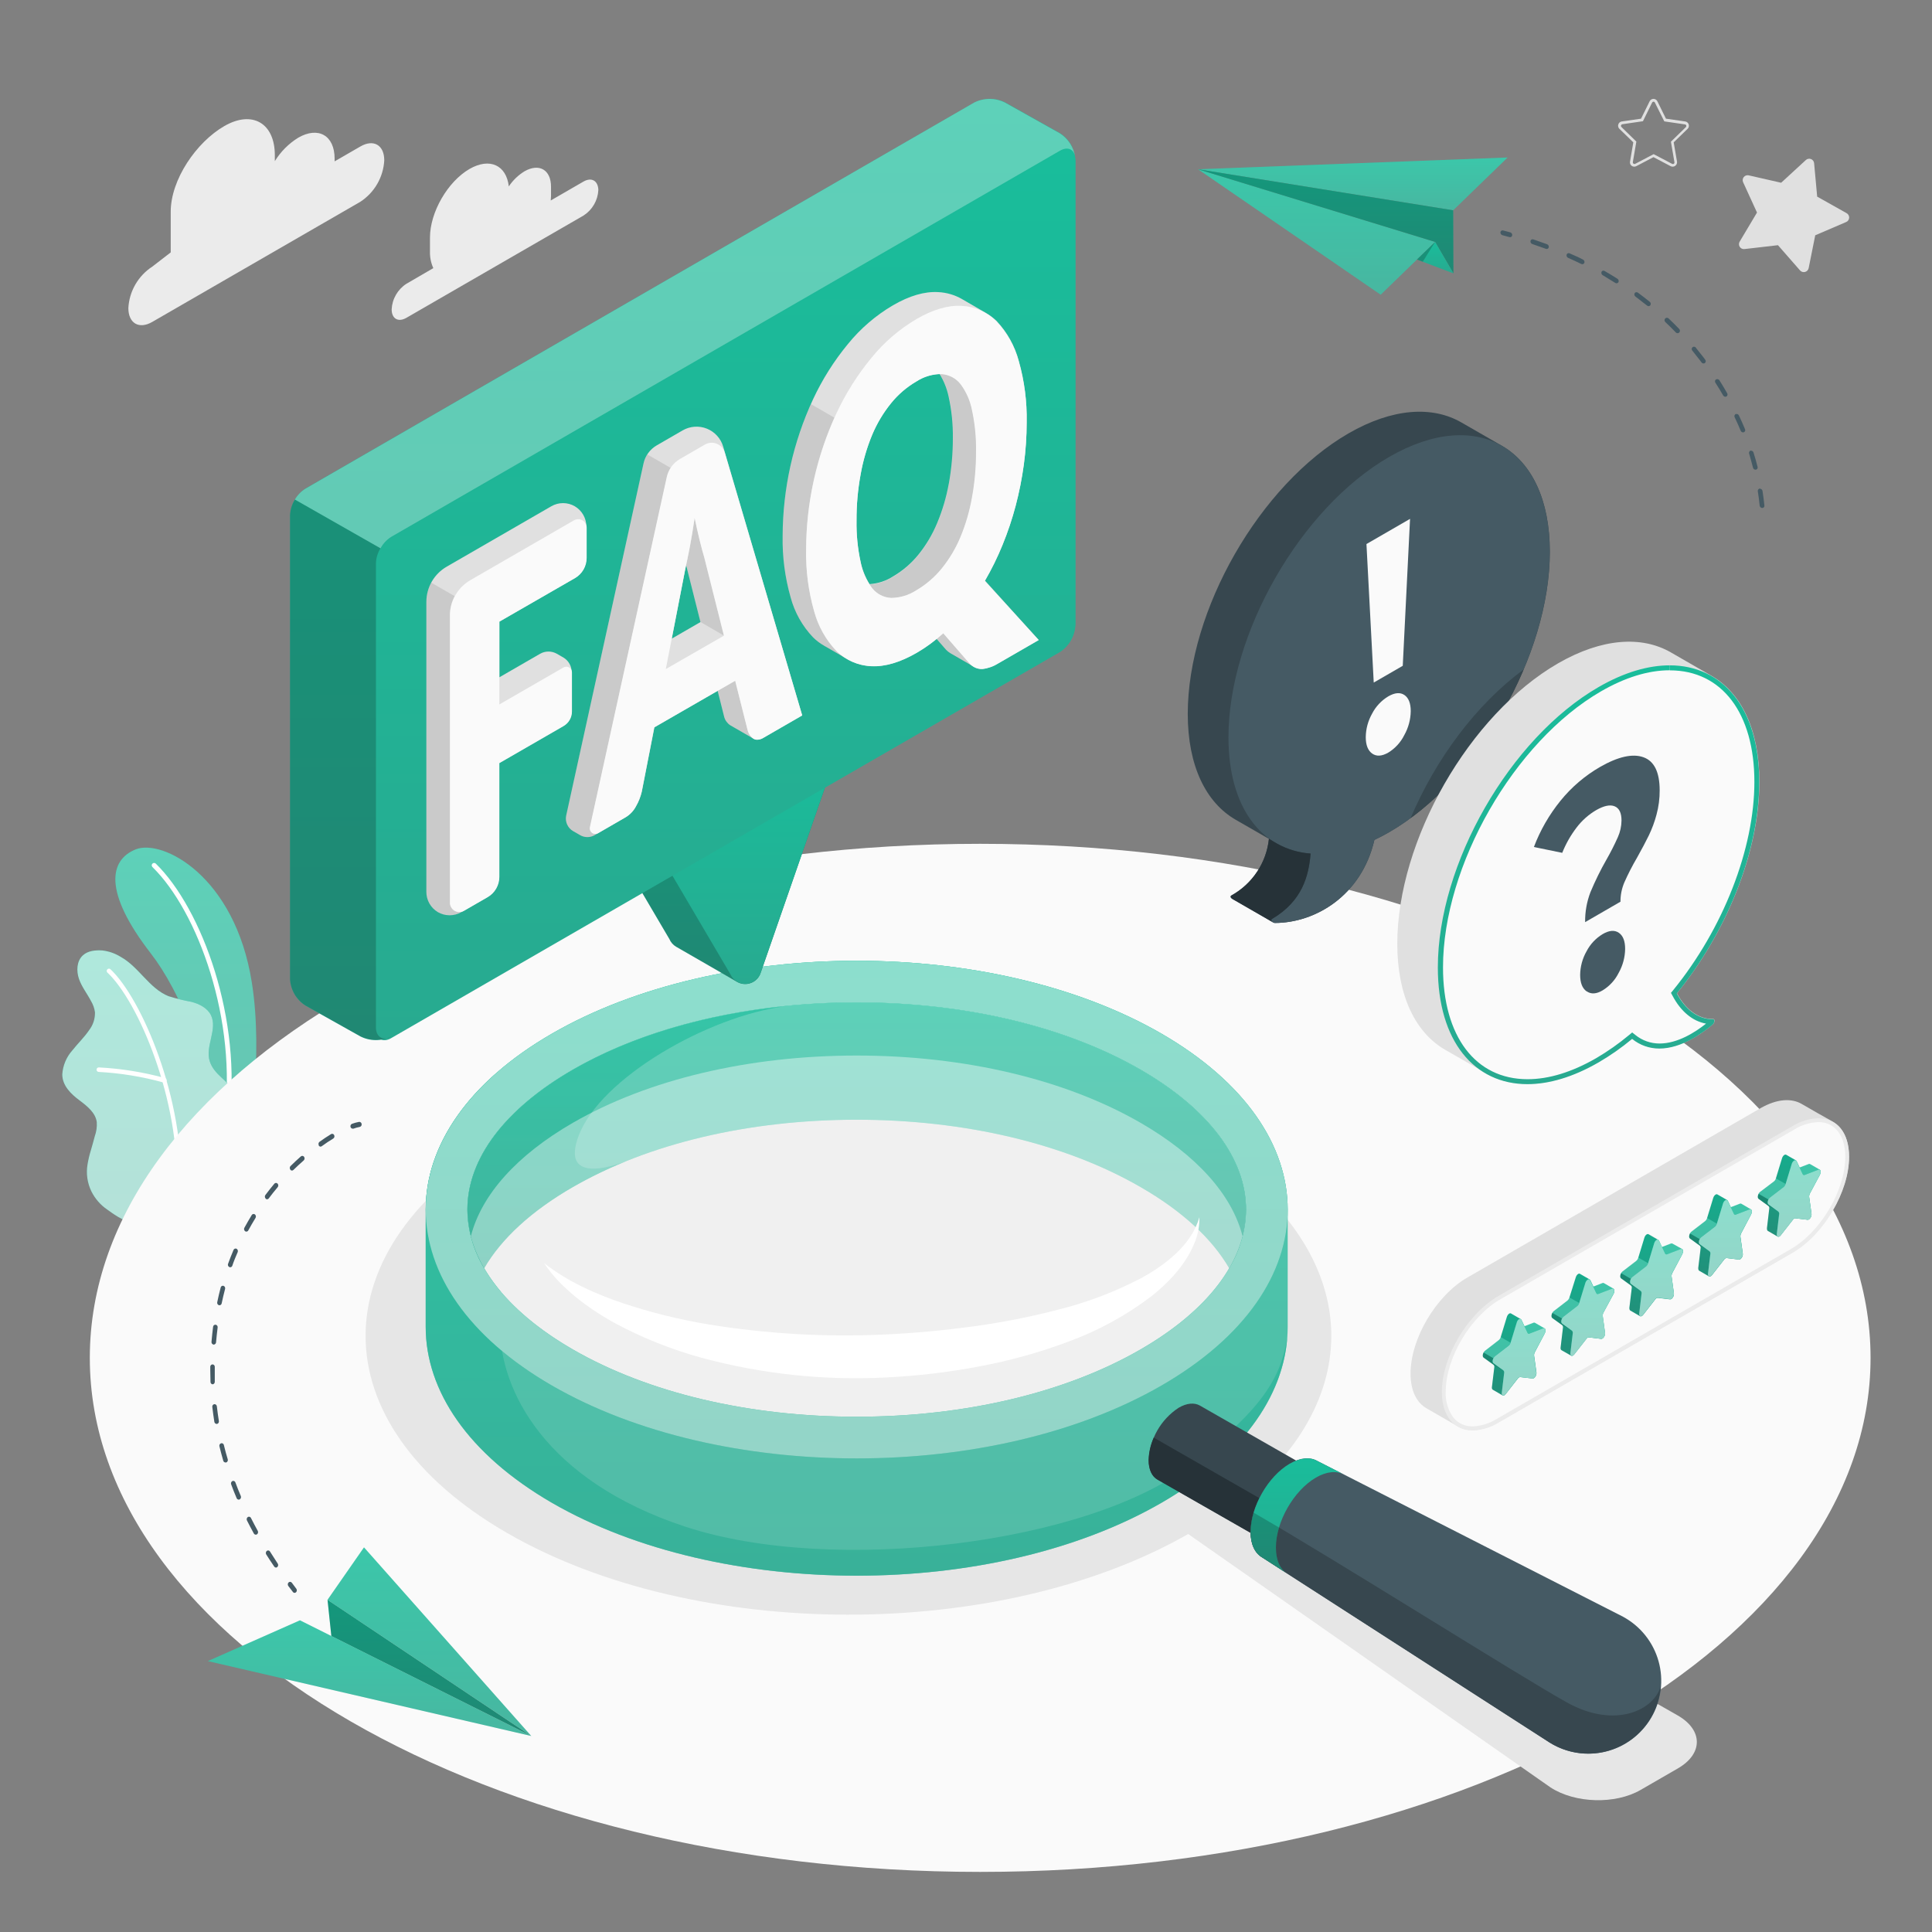 <svg width="616" height="616" viewBox="0 0 616 616" fill="none" xmlns="http://www.w3.org/2000/svg">
<rect x="0" y="0" width="616" height="616" fill="#808080" stroke="none"/>
<path d="M68.344 371.822L78.975 364.94C78.975 364.94 84.137 337.521 80.302 313.322C74.919 279.18 51.716 267.443 43.285 270.811C34.854 274.178 32.863 284.33 48.09 303.994C57.074 315.62 68.627 340.188 68.344 371.822Z" fill="url(#paint0_linear_364_10825)"/>
<g opacity="0.3">
<path d="M68.344 371.822L78.975 364.94C78.975 364.94 84.137 337.521 80.302 313.322C74.919 279.18 51.716 267.443 43.285 270.811C34.854 274.178 32.863 284.33 48.09 303.994C57.074 315.62 68.627 340.188 68.344 371.822Z" fill="white"/>
</g>
<path d="M72.215 358.291H72.105C71.906 358.26 71.726 358.153 71.604 357.993C71.483 357.832 71.429 357.63 71.453 357.43C75.865 325.476 63.035 290.548 48.606 276.452C48.461 276.31 48.378 276.116 48.376 275.913C48.374 275.711 48.452 275.515 48.594 275.37C48.736 275.225 48.929 275.142 49.132 275.14C49.335 275.138 49.53 275.216 49.675 275.358C64.362 289.7 77.439 325.206 72.965 357.627C72.941 357.81 72.852 357.977 72.714 358.099C72.577 358.221 72.399 358.289 72.215 358.291Z" fill="white"/>
<path d="M41.577 389.114C39.979 390.023 35.432 386.521 34.203 385.673C32.044 384.202 30.301 382.2 29.139 379.86C27.843 377.19 27.414 374.182 27.91 371.257C28.166 369.714 28.527 368.19 28.992 366.697C29.422 365.222 29.84 363.747 30.221 362.273C30.738 360.845 30.955 359.327 30.86 357.811C30.479 354.788 27.787 352.674 25.354 350.843C22.65 348.827 19.848 346.16 19.86 342.523C20.054 339.697 21.183 337.016 23.068 334.903C24.813 332.691 26.878 330.749 28.451 328.414C29.69 326.794 30.336 324.799 30.282 322.76C30.113 321.514 29.695 320.315 29.053 319.233C27.824 316.861 26.079 314.686 25.194 312.142C24.309 309.598 24.432 306.427 26.423 304.608C28.046 303.109 30.479 302.9 32.679 303.047C34.747 303.3 36.735 304 38.504 305.1C44.281 308.307 47.587 315.153 53.719 317.623C56.136 318.384 58.599 318.992 61.093 319.442C63.551 320.093 66.071 321.359 67.238 323.633C69.487 328.131 65.309 333.674 66.894 338.442C68.295 342.67 72.4 344.28 74.698 348.09C75.638 349.772 76.017 351.709 75.78 353.621C75.579 356.851 74.788 360.016 73.445 362.961C71.928 366.017 70.225 368.976 68.344 371.822L41.577 389.114Z" fill="url(#paint1_linear_364_10825)"/>
<g opacity="0.65">
<path d="M41.577 389.114C39.979 390.023 35.432 386.521 34.203 385.673C32.044 384.202 30.301 382.2 29.139 379.86C27.843 377.19 27.414 374.182 27.91 371.257C28.166 369.714 28.527 368.19 28.992 366.697C29.422 365.222 29.84 363.747 30.221 362.273C30.738 360.845 30.955 359.327 30.86 357.811C30.479 354.788 27.787 352.674 25.354 350.843C22.65 348.827 19.848 346.16 19.86 342.523C20.054 339.697 21.183 337.016 23.068 334.903C24.813 332.691 26.878 330.749 28.451 328.414C29.69 326.794 30.336 324.799 30.282 322.76C30.113 321.514 29.695 320.315 29.053 319.233C27.824 316.861 26.079 314.686 25.194 312.142C24.309 309.598 24.432 306.427 26.423 304.608C28.046 303.109 30.479 302.9 32.679 303.047C34.747 303.3 36.735 304 38.504 305.1C44.281 308.307 47.587 315.153 53.719 317.623C56.136 318.384 58.599 318.992 61.093 319.442C63.551 320.093 66.071 321.359 67.238 323.633C69.487 328.131 65.309 333.674 66.894 338.442C68.295 342.67 72.4 344.28 74.698 348.09C75.638 349.772 76.017 351.709 75.78 353.621C75.579 356.851 74.788 360.016 73.445 362.961C71.928 366.017 70.225 368.976 68.344 371.822L41.577 389.114Z" fill="white"/>
</g>
<path d="M57.013 380.069C56.919 380.065 56.825 380.043 56.739 380.004C56.653 379.964 56.576 379.908 56.512 379.838C56.448 379.768 56.398 379.687 56.366 379.597C56.334 379.508 56.32 379.413 56.325 379.319C57.554 350.757 44.035 319.208 34.203 310.052C34.084 309.918 34.018 309.743 34.021 309.563C34.023 309.382 34.092 309.209 34.215 309.077C34.337 308.945 34.505 308.864 34.685 308.849C34.864 308.834 35.043 308.886 35.186 308.995C45.166 318.348 58.906 350.413 57.702 379.38C57.693 379.56 57.617 379.73 57.49 379.857C57.363 379.984 57.193 380.06 57.013 380.069Z" fill="white"/>
<path d="M52.367 345.153H52.158C45.406 343.284 38.471 342.15 31.474 341.773C31.38 341.77 31.287 341.748 31.2 341.708C31.114 341.669 31.037 341.612 30.973 341.543C30.909 341.473 30.859 341.391 30.827 341.302C30.795 341.213 30.781 341.118 30.786 341.023C30.788 340.928 30.808 340.834 30.847 340.747C30.886 340.66 30.943 340.582 31.013 340.518C31.083 340.453 31.166 340.404 31.256 340.372C31.345 340.341 31.441 340.328 31.536 340.335C38.672 340.707 45.747 341.848 52.638 343.739C52.818 343.801 52.967 343.93 53.054 344.1C53.142 344.27 53.16 344.466 53.105 344.649C53.056 344.803 52.956 344.936 52.823 345.028C52.689 345.119 52.529 345.163 52.367 345.153Z" fill="white"/>
<path d="M312.522 596.84C469.309 596.84 596.409 523.459 596.409 432.94C596.409 342.421 469.309 269.041 312.522 269.041C155.736 269.041 28.636 342.421 28.636 432.94C28.636 523.459 155.736 596.84 312.522 596.84Z" fill="#FAFAFA"/>
<path d="M161.65 363.071C221.785 328.365 319.27 328.365 379.392 363.071C430.359 392.494 438.102 437.414 402.669 471.568L534.971 546.979C543.034 551.637 543.034 559.183 534.971 563.841L523.075 570.711C515.012 575.369 502.182 575 494.365 569.9L378.839 489.105C318.618 523.517 221.626 523.382 161.699 488.786C101.528 454.067 101.528 397.791 161.65 363.071Z" fill="#E6E6E6"/>
<path d="M186.022 57.898L175.6 63.921C175.653 63.464 175.681 63.004 175.686 62.544V59.521C175.686 54.138 171.913 51.962 167.255 54.605C165.248 55.83 163.532 57.478 162.228 59.435C161.454 52.675 156.157 50.156 149.705 53.867C142.736 57.898 137.095 67.681 137.095 75.731V80.242C137.047 82.05 137.413 83.845 138.164 85.49L129.561 90.492C128.19 91.381 127.051 92.584 126.237 94.001C125.422 95.417 124.957 97.008 124.879 98.64C124.879 101.626 126.968 102.831 129.561 101.344L186.095 68.701C187.46 67.817 188.595 66.622 189.409 65.214C190.223 63.806 190.692 62.226 190.778 60.602C190.704 57.616 188.615 56.411 186.022 57.898Z" fill="#EBEBEB"/>
<path d="M48.558 85.01L54.432 80.475V67.522C54.432 57.247 62.63 45.326 71.516 40.201C80.414 35.064 87.628 39.23 87.628 49.492V51.373C89.503 48.334 92.062 45.776 95.1 43.9C101.503 40.213 106.69 43.2 106.69 50.586V51.446L114.887 46.715C119.102 44.257 122.519 46.248 122.519 51.114C122.376 53.763 121.61 56.341 120.284 58.639C118.958 60.937 117.109 62.889 114.887 64.338L48.558 102.634C44.342 105.092 40.926 103.089 40.926 98.222C41.069 95.575 41.834 92.998 43.161 90.703C44.487 88.407 46.336 86.457 48.558 85.01Z" fill="#EBEBEB"/>
<path d="M135.731 385.661V423.059C135.731 443.362 149.152 463.616 175.981 479.163C229.639 510.146 316.653 510.146 370.311 479.163C397.14 463.665 410.56 443.362 410.56 423.059V385.661C410.56 365.357 397.14 345.104 370.311 329.569C316.653 298.586 229.639 298.586 175.981 329.569C149.152 345.054 135.731 365.357 135.731 385.661ZM397.263 385.661C397.263 401.908 385.329 417.737 363.662 430.249C339.696 444.087 307.558 451.707 273.146 451.707C238.734 451.707 206.596 444.087 182.63 430.249C160.963 417.737 149.029 401.908 149.029 385.661C149.029 369.413 160.963 353.584 182.63 341.072C206.596 327.234 238.734 319.614 273.146 319.614C307.558 319.614 339.709 327.234 363.662 341.072C385.341 353.584 397.263 369.45 397.263 385.661Z" fill="url(#paint2_linear_364_10825)"/>
<path opacity="0.2" d="M135.731 385.661V423.059C135.731 443.362 149.152 463.616 175.981 479.163C229.639 510.146 316.653 510.146 370.311 479.163C397.14 463.665 410.56 443.362 410.56 423.059V385.661C410.56 365.357 397.14 345.104 370.311 329.569C316.653 298.586 229.639 298.586 175.981 329.569C149.152 345.054 135.731 365.357 135.731 385.661ZM397.263 385.661C397.263 401.908 385.329 417.737 363.662 430.249C339.696 444.087 307.558 451.707 273.146 451.707C238.734 451.707 206.596 444.087 182.63 430.249C160.963 417.737 149.029 401.908 149.029 385.661C149.029 369.413 160.963 353.584 182.63 341.072C206.596 327.234 238.734 319.614 273.146 319.614C307.558 319.614 339.709 327.234 363.662 341.072C385.341 353.584 397.263 369.45 397.263 385.661Z" fill="white"/>
<path opacity="0.6" d="M410.425 426.549C408.287 439.417 402.621 449.101 379.799 466.91C347.537 492.104 265.846 502.391 218.431 486.746C173.708 471.998 159.439 443.128 159.439 423.329L159.562 411.691C152.655 403.469 149.017 394.632 149.017 385.66C149.017 376.467 152.839 367.41 160.078 359.016L160.238 342.621H157.694C143.056 355.685 135.731 370.667 135.731 385.636V423.034C135.731 443.337 149.152 463.591 175.981 479.138C229.639 510.121 316.653 510.121 370.311 479.138C395.604 464.562 408.975 445.648 410.425 426.549Z" fill="url(#paint3_linear_364_10825)"/>
<path d="M370.323 329.569C316.652 298.586 229.651 298.586 175.993 329.569C122.335 360.552 122.323 410.781 175.993 441.764C229.664 472.747 316.652 472.747 370.323 441.764C423.993 410.781 423.981 360.552 370.323 329.569ZM363.674 430.249C339.708 444.087 307.558 451.707 273.158 451.707C238.758 451.707 206.608 444.087 182.63 430.249C160.963 417.737 149.029 401.908 149.029 385.661C149.029 369.413 160.963 353.584 182.63 341.072C206.595 327.234 238.746 319.614 273.158 319.614C307.57 319.614 339.708 327.234 363.674 341.072C385.341 353.584 397.275 369.425 397.275 385.661C397.275 401.896 385.341 417.737 363.674 430.249Z" fill="url(#paint4_linear_364_10825)"/>
<path opacity="0.5" d="M370.323 329.569C316.652 298.586 229.651 298.586 175.993 329.569C122.335 360.552 122.323 410.781 175.993 441.764C229.664 472.747 316.652 472.747 370.323 441.764C423.993 410.781 423.981 360.552 370.323 329.569ZM363.674 430.249C339.708 444.087 307.558 451.707 273.158 451.707C238.758 451.707 206.608 444.087 182.63 430.249C160.963 417.737 149.029 401.908 149.029 385.661C149.029 369.413 160.963 353.584 182.63 341.072C206.595 327.234 238.746 319.614 273.158 319.614C307.57 319.614 339.708 327.234 363.674 341.072C385.341 353.584 397.275 369.425 397.275 385.661C397.275 401.896 385.341 417.737 363.674 430.249Z" fill="white"/>
<path d="M397.287 385.66C397.208 392.264 395.353 398.726 391.917 404.366C386.472 394.939 376.874 386.09 363.65 378.483C339.709 364.632 307.546 357.012 273.134 357.012C238.722 357.012 206.583 364.632 182.63 378.483C169.418 386.09 159.832 394.939 154.363 404.366C150.954 398.716 149.113 392.259 149.029 385.66C149.029 369.425 160.963 353.583 182.642 341.06C206.596 327.246 238.746 319.614 273.146 319.614C307.546 319.614 339.721 327.246 363.662 341.06C385.354 353.583 397.287 369.45 397.287 385.66Z" fill="url(#paint5_linear_364_10825)"/>
<path opacity="0.3" d="M397.287 385.66C397.208 392.264 395.353 398.726 391.917 404.366C386.472 394.939 376.874 386.09 363.65 378.483C339.709 364.632 307.546 357.012 273.134 357.012C238.722 357.012 206.583 364.632 182.63 378.483C169.418 386.09 159.832 394.939 154.363 404.366C150.954 398.716 149.113 392.259 149.029 385.66C149.029 369.425 160.963 353.583 182.642 341.06C206.596 327.246 238.746 319.614 273.146 319.614C307.546 319.614 339.721 327.246 363.662 341.06C385.354 353.583 397.287 369.45 397.287 385.66Z" fill="white"/>
<path opacity="0.6" d="M182.642 341.06C160.963 353.584 149.029 369.425 149.029 385.66C149.117 392.26 150.962 398.717 154.375 404.366C159.857 394.939 169.443 386.091 182.642 378.483C188.224 375.291 194.023 372.494 199.996 370.114C194.76 372.141 178.685 377.316 184.547 361.99C191.516 343.788 225.522 324.075 250.508 320.806C224.809 323.35 201.25 330.331 182.642 341.06Z" fill="url(#paint6_linear_364_10825)"/>
<path opacity="0.4" d="M363.673 358.008C339.708 344.169 307.557 336.55 273.158 336.55C238.758 336.55 206.595 344.169 182.63 358.008C164.76 368.331 153.527 380.916 150.135 394.128C153.527 407.34 164.76 419.937 182.63 430.249C206.607 444.087 238.746 451.707 273.158 451.707C307.57 451.707 339.708 444.087 363.673 430.249C381.555 419.925 392.788 407.34 396.168 394.128C392.801 380.916 381.555 368.331 363.673 358.008Z" fill="white"/>
<path d="M173.449 402.707C181.13 408.729 189.844 412.539 198.73 415.562C207.64 418.513 216.766 420.764 226.026 422.297C244.529 425.301 263.294 426.372 282.019 425.492C291.372 425.074 300.737 424.202 310.04 422.948C319.314 421.703 328.504 419.893 337.558 417.528C346.567 415.274 355.283 411.975 363.526 407.696C365.561 406.612 367.531 405.41 369.426 404.095C371.328 402.797 373.131 401.359 374.821 399.794C376.525 398.221 378.046 396.46 379.356 394.546C380.711 392.58 381.744 390.41 382.416 388.118C382.456 390.631 382.04 393.129 381.187 395.492C380.285 397.868 379.105 400.129 377.672 402.227C376.256 404.341 374.643 406.316 372.854 408.127C371.084 409.945 369.2 411.648 367.213 413.227C359.204 419.332 350.327 424.203 340.876 427.68C331.557 431.191 321.946 433.868 312.154 435.681C302.414 437.524 292.559 438.694 282.658 439.183C262.786 440.222 242.874 438.102 223.666 432.903C214.057 430.27 204.777 426.56 196.001 421.842C191.631 419.446 187.478 416.675 183.588 413.559C182.618 412.784 181.708 411.936 180.774 411.101C179.84 410.265 178.955 409.417 178.107 408.52C176.395 406.715 174.837 404.771 173.449 402.707Z" fill="white"/>
<path d="M366.23 465.57C366.396 462.228 367.348 458.972 369.009 456.068C370.671 453.163 372.995 450.692 375.792 448.856C378.422 447.319 380.819 447.16 382.564 448.143L413.191 465.656C414.923 466.652 416.005 468.802 416.017 471.801C415.849 475.143 414.896 478.397 413.235 481.301C411.573 484.205 409.251 486.677 406.456 488.516C403.801 490.064 401.392 490.224 399.647 489.216L369.033 471.715C367.337 470.806 366.243 468.655 366.23 465.57Z" fill="#37474F"/>
<path d="M369.094 471.801C367.337 470.806 366.243 468.655 366.23 465.57C366.274 463.083 366.831 460.631 367.865 458.368L411.876 483.587C410.443 485.601 408.621 487.306 406.517 488.602C403.862 490.15 401.454 490.31 399.708 489.302L369.094 471.801Z" fill="#263238"/>
<path d="M517.471 515.467L420.012 465.804L419.889 465.73C417.627 464.501 414.555 464.722 411.175 466.688C404.268 470.72 398.701 480.453 398.737 488.442C398.737 492.448 400.175 495.25 402.424 496.553L494.022 555.545C496.657 557.213 499.602 558.333 502.68 558.839C505.757 559.345 508.905 559.225 511.936 558.488C514.967 557.75 517.818 556.41 520.319 554.547C522.821 552.684 524.921 550.336 526.496 547.644C528.07 544.951 529.087 541.969 529.484 538.876C529.881 535.782 529.651 532.64 528.808 529.637C527.964 526.635 526.525 523.832 524.575 521.398C522.625 518.963 520.205 516.946 517.459 515.467H517.471Z" fill="#455A64"/>
<path d="M402.437 496.578L494.034 555.57C497.439 557.707 501.342 558.924 505.359 559.099C509.376 559.274 513.369 558.403 516.948 556.57C520.526 554.738 523.568 552.006 525.773 548.645C527.978 545.283 529.272 541.405 529.528 537.393C527.77 545.025 515.161 551.514 499.528 542.776C483.895 534.038 425.984 497.426 399.672 482.272C399.054 484.263 398.731 486.333 398.713 488.417C398.725 492.473 400.175 495.275 402.437 496.578Z" fill="#37474F"/>
<path d="M402.436 496.578C400.15 495.275 398.749 492.473 398.749 488.466C398.749 480.478 404.28 470.744 411.186 466.713C414.566 464.747 417.639 464.538 419.9 465.754L428.503 470.13C426.18 468.901 423.046 469.097 419.568 471.113C412.489 475.242 406.774 485.234 406.811 493.431C406.811 497.536 408.225 500.474 410.56 501.801" fill="url(#paint7_linear_364_10825)"/>
<path opacity="0.2" d="M410.548 501.801C408.213 500.474 406.861 497.536 406.799 493.431C406.813 491.26 407.148 489.102 407.795 487.028C404.858 485.283 402.117 483.685 399.671 482.272C399.361 483.3 399.119 484.347 398.946 485.406C398.872 485.922 398.811 486.438 398.762 486.955C398.762 487.471 398.7 487.975 398.762 488.466C398.762 492.473 400.2 495.275 402.449 496.578L410.548 501.801Z" fill="black"/>
<path d="M169.382 553.505L95.642 516.623L66.269 529.626L169.382 553.505Z" fill="url(#paint8_linear_364_10825)"/>
<g opacity="0.15">
<path d="M169.382 553.505L95.642 516.623L66.269 529.626L169.382 553.505Z" fill="white"/>
</g>
<path d="M169.381 553.505L104.429 510.085L116.055 493.37L169.381 553.505Z" fill="url(#paint9_linear_364_10825)"/>
<g opacity="0.15">
<path d="M169.381 553.505L104.429 510.085L116.055 493.37L169.381 553.505Z" fill="white"/>
</g>
<path d="M104.429 510.084L105.645 521.625L169.381 553.505L104.429 510.084Z" fill="url(#paint10_linear_364_10825)"/>
<g opacity="0.2">
<path d="M104.429 510.084L105.645 521.625L169.381 553.505L104.429 510.084Z" fill="black"/>
</g>
<path d="M93.908 507.872C94.087 507.868 94.257 507.798 94.387 507.676C94.538 507.527 94.628 507.329 94.642 507.118C94.656 506.907 94.591 506.699 94.461 506.533L93.048 504.64C92.99 504.56 92.917 504.494 92.832 504.445C92.746 504.396 92.652 504.366 92.554 504.356C92.456 504.347 92.357 504.359 92.264 504.391C92.172 504.423 92.087 504.474 92.015 504.542C91.865 504.69 91.774 504.887 91.758 505.097C91.743 505.307 91.803 505.516 91.929 505.685C92.396 506.311 92.876 506.914 93.355 507.54C93.415 507.635 93.497 507.714 93.593 507.771C93.689 507.829 93.796 507.863 93.908 507.872Z" fill="#455A64"/>
<path d="M87.432 499.49C86.555 498.212 85.707 496.922 84.888 495.619C84.777 495.44 84.735 495.227 84.769 495.019C84.802 494.812 84.91 494.623 85.072 494.488C85.149 494.428 85.237 494.385 85.332 494.362C85.427 494.338 85.526 494.336 85.621 494.355C85.717 494.374 85.808 494.413 85.887 494.47C85.966 494.527 86.032 494.6 86.08 494.685C86.904 495.976 87.739 497.254 88.538 498.52C88.659 498.693 88.71 498.904 88.683 499.113C88.656 499.322 88.551 499.514 88.391 499.65C88.271 499.754 88.118 499.811 87.96 499.81C87.854 499.799 87.752 499.765 87.661 499.709C87.569 499.654 87.491 499.579 87.432 499.49ZM80.931 488.933C80.181 487.569 79.444 486.18 78.743 484.792C78.647 484.605 78.622 484.389 78.674 484.185C78.727 483.981 78.852 483.803 79.026 483.686C79.11 483.633 79.205 483.6 79.304 483.588C79.402 483.576 79.502 483.586 79.597 483.616C79.692 483.647 79.778 483.697 79.852 483.764C79.925 483.831 79.983 483.913 80.021 484.005C80.709 485.369 81.434 486.733 82.172 488.085C82.277 488.268 82.311 488.483 82.268 488.689C82.225 488.895 82.107 489.078 81.938 489.204C81.824 489.274 81.692 489.312 81.557 489.314C81.428 489.312 81.302 489.276 81.192 489.209C81.082 489.142 80.992 489.047 80.931 488.933ZM75.449 477.676C74.835 476.213 74.22 474.738 73.704 473.276C73.629 473.082 73.627 472.867 73.7 472.673C73.772 472.478 73.914 472.316 74.097 472.219C74.189 472.18 74.288 472.161 74.387 472.162C74.486 472.164 74.584 472.186 74.675 472.228C74.765 472.27 74.846 472.33 74.911 472.404C74.977 472.479 75.026 472.567 75.056 472.661C75.585 474.099 76.162 475.55 76.777 476.988C76.859 477.18 76.869 477.397 76.803 477.596C76.737 477.795 76.601 477.963 76.42 478.069C76.325 478.117 76.22 478.142 76.113 478.143C75.969 478.138 75.829 478.092 75.711 478.009C75.593 477.926 75.502 477.81 75.449 477.676ZM71.197 465.779C70.754 464.243 70.337 462.682 69.968 461.17C69.909 460.97 69.93 460.754 70.026 460.569C70.123 460.384 70.287 460.242 70.484 460.175C70.58 460.149 70.681 460.144 70.779 460.159C70.877 460.174 70.971 460.209 71.056 460.262C71.14 460.315 71.212 460.385 71.268 460.467C71.324 460.55 71.363 460.642 71.381 460.74C71.738 462.24 72.143 463.763 72.61 465.275C72.673 465.473 72.66 465.687 72.573 465.875C72.487 466.064 72.334 466.213 72.143 466.295H71.922C71.762 466.298 71.605 466.249 71.475 466.156C71.344 466.063 71.247 465.931 71.197 465.779ZM68.346 453.354C68.1 451.793 67.879 450.195 67.694 448.61C67.658 448.406 67.704 448.197 67.821 448.027C67.939 447.856 68.118 447.739 68.321 447.7C68.523 447.687 68.722 447.752 68.875 447.883C69.029 448.014 69.126 448.2 69.144 448.401C69.317 449.962 69.538 451.535 69.784 453.071C69.825 453.271 69.788 453.479 69.681 453.653C69.573 453.827 69.403 453.953 69.206 454.005H69.071C68.894 453.996 68.725 453.927 68.593 453.808C68.461 453.689 68.374 453.529 68.346 453.354ZM67.117 440.621C67.117 439.392 67.043 438.163 67.043 436.848V435.816C67.038 435.716 67.053 435.616 67.087 435.521C67.12 435.427 67.172 435.34 67.24 435.266C67.307 435.192 67.388 435.132 67.479 435.089C67.57 435.046 67.668 435.022 67.768 435.017C67.971 435.033 68.16 435.128 68.294 435.282C68.427 435.437 68.494 435.637 68.481 435.841V436.848C68.481 438.077 68.481 439.306 68.481 440.535C68.498 440.74 68.434 440.944 68.303 441.102C68.172 441.261 67.985 441.362 67.78 441.383C67.596 441.359 67.426 441.269 67.304 441.128C67.182 440.988 67.115 440.808 67.117 440.621ZM68.088 428.712C67.886 428.676 67.707 428.564 67.586 428.4C67.464 428.235 67.411 428.03 67.436 427.828C67.571 426.242 67.743 424.632 67.94 423.047C67.948 422.946 67.975 422.848 68.022 422.759C68.069 422.67 68.133 422.591 68.212 422.528C68.29 422.465 68.38 422.418 68.478 422.391C68.575 422.364 68.676 422.357 68.776 422.371C68.977 422.412 69.153 422.531 69.268 422.701C69.383 422.87 69.427 423.078 69.39 423.28C69.194 424.841 69.022 426.426 68.886 427.975C68.878 428.166 68.799 428.346 68.665 428.483C68.531 428.619 68.352 428.7 68.161 428.712H68.088ZM69.808 416.152C69.611 416.089 69.446 415.954 69.345 415.774C69.245 415.593 69.217 415.381 69.267 415.181C69.587 413.62 69.956 412.059 70.361 410.523C70.38 410.426 70.418 410.333 70.474 410.251C70.531 410.17 70.603 410.101 70.688 410.048C70.772 409.996 70.867 409.963 70.965 409.949C71.063 409.936 71.163 409.943 71.258 409.97C71.453 410.045 71.612 410.19 71.706 410.376C71.799 410.563 71.819 410.777 71.762 410.978C71.369 412.477 71 414.026 70.681 415.55C70.655 415.719 70.571 415.875 70.443 415.989C70.316 416.104 70.152 416.17 69.98 416.177L69.808 416.152ZM73.126 403.997C72.939 403.906 72.794 403.748 72.719 403.554C72.643 403.361 72.644 403.146 72.721 402.953C73.249 401.478 73.839 399.991 74.454 398.54C74.489 398.448 74.542 398.364 74.611 398.294C74.679 398.224 74.762 398.168 74.853 398.131C74.944 398.094 75.042 398.077 75.141 398.079C75.239 398.082 75.336 398.105 75.425 398.147C75.604 398.255 75.738 398.423 75.804 398.622C75.869 398.82 75.861 399.036 75.781 399.229C75.167 400.654 74.552 402.105 74.073 403.555C74.027 403.699 73.937 403.825 73.816 403.915C73.694 404.005 73.548 404.056 73.397 404.059C73.303 404.062 73.21 404.041 73.126 403.997ZM78.178 392.58C78.004 392.458 77.882 392.276 77.835 392.07C77.787 391.864 77.817 391.647 77.92 391.461C78.669 390.097 79.456 388.733 80.255 387.418C80.302 387.331 80.367 387.255 80.447 387.195C80.526 387.136 80.617 387.094 80.714 387.073C80.811 387.052 80.911 387.052 81.008 387.074C81.105 387.095 81.196 387.137 81.275 387.197C81.436 387.331 81.545 387.519 81.581 387.726C81.617 387.933 81.578 388.146 81.471 388.327C80.672 389.618 79.898 390.958 79.173 392.297C79.115 392.414 79.025 392.512 78.915 392.581C78.804 392.651 78.677 392.688 78.546 392.69C78.415 392.69 78.287 392.652 78.178 392.58ZM84.704 382.146C84.555 382 84.464 381.804 84.448 381.596C84.432 381.388 84.493 381.182 84.618 381.015C85.539 379.786 86.51 378.557 87.481 377.402C87.545 377.327 87.624 377.266 87.713 377.225C87.802 377.184 87.899 377.162 87.997 377.162C88.096 377.162 88.193 377.184 88.282 377.225C88.371 377.266 88.45 377.327 88.514 377.402C88.653 377.559 88.731 377.762 88.731 377.973C88.731 378.184 88.653 378.387 88.514 378.545C87.555 379.688 86.609 380.867 85.699 382.084C85.635 382.175 85.55 382.248 85.452 382.3C85.354 382.351 85.245 382.378 85.134 382.379C85.04 382.377 84.948 382.355 84.863 382.315C84.778 382.275 84.703 382.217 84.642 382.146H84.704ZM92.606 372.953C92.466 372.795 92.389 372.592 92.389 372.381C92.389 372.171 92.466 371.967 92.606 371.81C93.688 370.74 94.806 369.696 95.924 368.713C95.998 368.647 96.085 368.598 96.18 368.569C96.274 368.54 96.374 368.531 96.472 368.544C96.57 368.557 96.663 368.591 96.747 368.643C96.831 368.696 96.902 368.765 96.957 368.848C97.076 369.022 97.129 369.232 97.106 369.442C97.084 369.651 96.987 369.846 96.834 369.991C95.728 370.949 94.634 371.969 93.565 373.014C93.439 373.144 93.266 373.219 93.085 373.223C92.981 373.221 92.878 373.196 92.784 373.149C92.691 373.102 92.609 373.035 92.545 372.953H92.606ZM101.652 365.173C101.551 364.99 101.518 364.778 101.558 364.574C101.599 364.369 101.71 364.185 101.873 364.055C103.102 363.17 104.331 362.346 105.56 361.597C105.644 361.547 105.738 361.515 105.835 361.505C105.932 361.494 106.031 361.504 106.124 361.534C106.217 361.564 106.302 361.614 106.375 361.68C106.447 361.746 106.504 361.826 106.543 361.916C106.638 362.101 106.662 362.315 106.61 362.517C106.558 362.719 106.434 362.894 106.26 363.01C105.031 363.747 103.802 364.559 102.573 365.468C102.458 365.549 102.321 365.592 102.18 365.591C102.054 365.577 101.935 365.531 101.831 365.458C101.728 365.385 101.645 365.287 101.59 365.173H101.652Z" fill="#455A64"/>
<path d="M112.466 359.864H112.688C113.337 359.618 114.008 359.433 114.691 359.311C114.893 359.266 115.069 359.146 115.184 358.974C115.299 358.802 115.342 358.592 115.305 358.389C115.298 358.289 115.27 358.192 115.224 358.103C115.179 358.014 115.116 357.936 115.039 357.871C114.962 357.807 114.873 357.759 114.778 357.73C114.682 357.7 114.582 357.691 114.482 357.701C113.721 357.843 112.973 358.049 112.245 358.315C112.051 358.392 111.893 358.541 111.804 358.73C111.715 358.92 111.701 359.136 111.766 359.335C111.812 359.486 111.905 359.618 112.031 359.713C112.157 359.808 112.309 359.86 112.466 359.864Z" fill="#455A64"/>
<path d="M457.57 77.132L381.986 53.966L440.216 93.97L457.57 77.132Z" fill="url(#paint11_linear_364_10825)"/>
<path opacity="0.15" d="M457.57 77.132L381.986 53.966L440.216 93.97L457.57 77.132Z" fill="white"/>
<path d="M381.986 53.966L463.334 67.055L480.687 50.217L381.986 53.966Z" fill="url(#paint12_linear_364_10825)"/>
<path opacity="0.15" d="M381.986 53.966L463.334 67.055L480.687 50.217L381.986 53.966Z" fill="white"/>
<path d="M463.334 67.055L463.408 87.161L457.57 77.132L381.986 53.966L463.334 67.055Z" fill="url(#paint13_linear_364_10825)"/>
<path opacity="0.2" d="M463.334 67.055L463.408 87.161L457.57 77.132L381.986 53.966L463.334 67.055Z" fill="black"/>
<path d="M463.408 87.161L451.781 82.749L457.57 77.132L463.408 87.161Z" fill="url(#paint14_linear_364_10825)"/>
<path opacity="0.2" d="M457.57 77.132L451.781 82.749L453.637 83.449L457.57 77.132Z" fill="black"/>
<path d="M478.66 73.593C478.589 73.645 478.53 73.712 478.486 73.788C478.441 73.864 478.413 73.948 478.402 74.035C478.376 74.245 478.427 74.457 478.544 74.633C478.661 74.809 478.838 74.937 479.041 74.994L481.278 75.596C481.372 75.626 481.471 75.634 481.568 75.622C481.666 75.609 481.76 75.575 481.843 75.522C481.926 75.47 481.996 75.4 482.049 75.317C482.103 75.234 482.137 75.141 482.15 75.043C482.18 74.836 482.134 74.626 482.021 74.45C481.908 74.274 481.736 74.144 481.536 74.085L479.275 73.482C479.171 73.452 479.061 73.446 478.954 73.465C478.848 73.484 478.747 73.528 478.66 73.593Z" fill="#455A64"/>
<path d="M488.897 76.333C490.359 76.825 491.822 77.341 493.26 77.87C493.457 77.944 493.621 78.087 493.722 78.272C493.824 78.456 493.856 78.671 493.813 78.877C493.787 78.973 493.742 79.061 493.679 79.137C493.616 79.213 493.538 79.275 493.45 79.318C493.361 79.361 493.264 79.384 493.166 79.387C493.067 79.389 492.97 79.371 492.879 79.332C491.453 78.804 490.003 78.3 488.553 77.808C488.355 77.741 488.189 77.604 488.085 77.423C487.981 77.242 487.946 77.03 487.987 76.825C488.016 76.667 488.104 76.527 488.233 76.432C488.327 76.361 488.437 76.315 488.553 76.298C488.669 76.281 488.787 76.293 488.897 76.333ZM500.462 80.782C501.9 81.421 503.313 82.011 504.714 82.761C504.904 82.85 505.054 83.006 505.136 83.198C505.218 83.391 505.225 83.608 505.157 83.806C505.12 83.897 505.064 83.98 504.993 84.049C504.922 84.118 504.838 84.171 504.745 84.204C504.652 84.238 504.553 84.252 504.455 84.244C504.356 84.237 504.26 84.209 504.173 84.162C502.797 83.486 501.396 82.835 499.983 82.22C499.792 82.134 499.639 81.983 499.551 81.793C499.463 81.604 499.446 81.389 499.503 81.188C499.544 81.055 499.626 80.939 499.737 80.856C499.84 80.78 499.962 80.733 500.089 80.72C500.217 80.707 500.346 80.728 500.462 80.782ZM511.646 86.424C513.022 87.21 514.374 88.034 515.701 88.882C515.878 88.991 516.009 89.161 516.07 89.36C516.131 89.559 516.118 89.773 516.033 89.963C515.984 90.05 515.918 90.126 515.838 90.185C515.758 90.245 515.666 90.287 515.569 90.309C515.472 90.331 515.371 90.333 515.273 90.313C515.175 90.294 515.082 90.254 515.001 90.197C513.698 89.373 512.359 88.574 511.007 87.739C510.824 87.637 510.686 87.472 510.618 87.274C510.55 87.077 510.557 86.862 510.638 86.669C510.679 86.567 510.747 86.478 510.835 86.411C510.956 86.334 511.098 86.294 511.242 86.296C511.386 86.298 511.527 86.342 511.646 86.424ZM522.24 93.318C523.53 94.264 524.796 95.248 526.013 96.231C526.178 96.358 526.288 96.543 526.322 96.748C526.356 96.953 526.312 97.163 526.197 97.337C526.137 97.417 526.06 97.483 525.972 97.531C525.884 97.579 525.787 97.608 525.688 97.616C525.588 97.624 525.488 97.611 525.393 97.578C525.299 97.544 525.213 97.492 525.14 97.423C523.911 96.452 522.682 95.493 521.453 94.559C521.281 94.44 521.16 94.259 521.114 94.055C521.069 93.85 521.102 93.635 521.207 93.453C521.243 93.389 521.293 93.334 521.355 93.294C521.487 93.205 521.643 93.16 521.801 93.164C521.96 93.169 522.113 93.222 522.24 93.318ZM532.01 101.528C533.166 102.622 534.309 103.752 535.415 104.908C535.557 105.056 535.637 105.255 535.637 105.461C535.637 105.667 535.557 105.865 535.415 106.014C535.344 106.085 535.26 106.142 535.167 106.18C535.074 106.219 534.974 106.239 534.874 106.239C534.773 106.239 534.674 106.219 534.581 106.18C534.488 106.142 534.404 106.085 534.333 106.014C533.252 104.883 532.121 103.765 530.99 102.695C530.836 102.558 530.74 102.367 530.722 102.162C530.704 101.956 530.765 101.752 530.892 101.589L530.99 101.491C531.135 101.37 531.319 101.307 531.507 101.313C531.696 101.32 531.875 101.397 532.01 101.528ZM540.724 110.893C541.523 111.864 542.297 112.847 543.071 113.855L543.686 114.678C543.815 114.835 543.876 115.037 543.858 115.239C543.84 115.441 543.742 115.628 543.587 115.76C543.504 115.817 543.41 115.858 543.31 115.878C543.211 115.899 543.108 115.9 543.009 115.88C542.909 115.861 542.815 115.822 542.73 115.765C542.646 115.708 542.574 115.636 542.518 115.551L541.904 114.74C541.154 113.756 540.392 112.786 539.605 111.827C539.464 111.68 539.384 111.484 539.384 111.28C539.384 111.076 539.464 110.88 539.605 110.733C539.684 110.663 539.777 110.609 539.877 110.576C539.978 110.543 540.084 110.532 540.189 110.542C540.294 110.553 540.396 110.585 540.488 110.637C540.58 110.689 540.66 110.759 540.724 110.844V110.893ZM547.176 120.971C547.357 120.876 547.567 120.853 547.763 120.908C547.96 120.963 548.128 121.091 548.233 121.266C549.081 122.618 549.917 123.994 550.691 125.383C550.745 125.467 550.781 125.561 550.798 125.66C550.814 125.759 550.811 125.86 550.788 125.957C550.765 126.054 550.723 126.146 550.664 126.227C550.605 126.308 550.531 126.376 550.445 126.427C550.258 126.511 550.047 126.52 549.853 126.454C549.659 126.388 549.498 126.251 549.401 126.071C548.614 124.707 547.791 123.343 546.943 122.028C546.834 121.871 546.787 121.68 546.812 121.491C546.837 121.303 546.932 121.13 547.078 121.008L547.176 120.971ZM553.407 132.032C553.603 131.961 553.819 131.967 554.01 132.05C554.202 132.132 554.355 132.283 554.439 132.474C555.115 133.912 555.779 135.375 556.381 136.837C556.424 136.927 556.448 137.025 556.452 137.124C556.456 137.224 556.439 137.323 556.404 137.416C556.368 137.509 556.314 137.594 556.245 137.666C556.175 137.737 556.092 137.794 556 137.833C555.8 137.889 555.585 137.869 555.399 137.776C555.212 137.683 555.067 137.523 554.993 137.329C554.403 135.891 553.764 134.453 553.088 133.052C553.003 132.899 552.975 132.722 553.009 132.551C553.043 132.38 553.136 132.227 553.272 132.118C553.304 132.051 553.35 131.992 553.407 131.946V132.032ZM558.139 143.707C558.343 143.668 558.555 143.707 558.732 143.817C558.91 143.926 559.04 144.097 559.097 144.297C559.564 145.797 560.007 147.333 560.388 148.857C560.417 148.951 560.426 149.051 560.415 149.149C560.403 149.247 560.37 149.342 560.319 149.427C560.268 149.512 560.199 149.585 560.118 149.641C560.037 149.697 559.944 149.736 559.847 149.754C559.642 149.781 559.433 149.73 559.263 149.612C559.093 149.494 558.972 149.317 558.925 149.115C558.544 147.615 558.114 146.104 557.696 144.641C557.644 144.5 557.638 144.346 557.677 144.2C557.717 144.055 557.801 143.926 557.918 143.83C557.973 143.743 558.049 143.672 558.139 143.621V143.707ZM561.088 155.813C561.299 155.808 561.504 155.88 561.665 156.016C561.826 156.152 561.931 156.342 561.961 156.55C562.207 158.087 562.403 159.647 562.563 161.196C562.575 161.292 562.567 161.39 562.539 161.483C562.51 161.576 562.463 161.661 562.399 161.735C562.335 161.808 562.256 161.866 562.168 161.907C562.08 161.948 561.984 161.969 561.887 161.97C561.677 161.968 561.474 161.887 561.32 161.744C561.166 161.601 561.07 161.406 561.052 161.196C560.892 159.684 560.707 158.16 560.462 156.649C560.439 156.521 560.452 156.39 560.497 156.269C560.542 156.148 560.619 156.042 560.72 155.96C560.814 155.845 560.943 155.763 561.088 155.727V155.813Z" fill="#455A64"/>
<path d="M574.545 352.035C571.251 350.069 566.606 350.339 561.444 353.264L467.843 407.34C457.852 413.104 449.74 426.82 449.74 437.967C449.74 443.411 451.682 447.221 454.828 449.028L464.869 454.816C468.151 456.684 472.735 456.389 477.823 453.452L571.436 399.376C581.428 393.612 589.527 379.896 589.527 368.749C589.527 363.342 587.609 359.52 584.488 357.688C582.779 356.754 576.192 353.018 574.545 352.035Z" fill="#E0E0E0"/>
<path d="M469.515 455.48C463.862 455.48 460.347 451.006 460.347 443.817C460.347 432.891 468.323 419.384 478.13 413.731L571.743 359.655C574.154 358.16 576.91 357.313 579.744 357.197C585.397 357.197 588.912 361.67 588.912 368.86C588.912 379.798 580.936 393.293 571.129 398.958L477.516 453.034C475.107 454.531 472.349 455.374 469.515 455.48Z" fill="#FAFAFA"/>
<path d="M579.743 357.762C585.016 357.762 588.346 362.002 588.346 368.823C588.346 379.565 580.505 392.825 570.87 398.319L477.257 452.395C474.941 453.84 472.291 454.662 469.563 454.779C468.396 454.819 467.235 454.59 466.17 454.11C465.105 453.631 464.163 452.914 463.418 452.014C461.673 449.617 460.805 446.692 460.96 443.731C460.96 433.002 468.801 419.741 478.437 414.235L572.05 360.159C574.366 358.713 577.016 357.892 579.743 357.774M579.743 356.545C576.798 356.657 573.934 357.538 571.435 359.102L477.822 413.178C467.831 418.954 459.731 432.657 459.731 443.804C459.731 451.609 463.701 456.094 469.563 456.094C472.506 455.981 475.369 455.104 477.871 453.55L571.484 399.474C581.476 393.71 589.575 379.995 589.575 368.848C589.575 361.044 585.606 356.558 579.743 356.558V356.545Z" fill="#EBEBEB"/>
<path d="M492.497 425.198C492.878 424.485 492.817 423.747 492.497 423.551L489.363 421.744C489.297 421.71 489.223 421.692 489.148 421.692C489.073 421.692 489 421.71 488.933 421.744L486.057 422.85L485.111 420.835C485.064 420.735 484.986 420.653 484.89 420.601L481.756 418.782C481.362 418.561 480.711 419.065 480.453 419.901L478.499 426.304C478.392 426.689 478.169 427.033 477.86 427.287L473.497 430.667C472.796 431.195 472.526 432.498 473.03 432.854L476.188 435.14C476.297 435.252 476.376 435.389 476.419 435.539C476.462 435.69 476.467 435.848 476.434 436L475.684 442.232C475.623 442.686 475.758 442.993 475.967 443.104L479.101 444.923C479.347 445.058 479.716 444.923 480.047 444.517L483.956 439.528C484.037 439.391 484.152 439.278 484.29 439.198C484.428 439.119 484.583 439.076 484.742 439.073L488.663 439.503C489.277 439.589 490.002 438.458 489.892 437.61L489.142 432.24C489.108 431.843 489.193 431.445 489.388 431.097L492.497 425.198Z" fill="url(#paint15_linear_364_10825)"/>
<path opacity="0.15" d="M492.459 423.526C492.392 423.495 492.319 423.479 492.244 423.479C492.17 423.479 492.097 423.495 492.029 423.526L487.654 425.197C487.597 425.225 487.535 425.241 487.472 425.244C487.409 425.247 487.345 425.236 487.286 425.213C487.227 425.19 487.174 425.155 487.129 425.11C487.085 425.065 487.05 425.011 487.027 424.952L486.02 422.813L488.895 421.719C488.962 421.686 489.036 421.668 489.11 421.668C489.185 421.668 489.259 421.686 489.326 421.719L492.459 423.526Z" fill="white"/>
<path opacity="0.15" d="M481.596 428.098C481.487 428.482 481.264 428.825 480.957 429.081L476.594 432.449C476.393 432.605 476.233 432.807 476.127 433.038L472.993 431.22C473.106 430.992 473.265 430.791 473.46 430.63L477.823 427.262C478.13 427.011 478.353 426.672 478.462 426.291L481.596 428.098Z" fill="white"/>
<path opacity="0.1" d="M484.877 420.589C484.484 420.331 483.82 420.835 483.55 421.695L481.596 428.098L478.462 426.279L480.416 419.876C480.674 419.04 481.325 418.536 481.719 418.758C481.805 418.758 484.459 420.355 484.865 420.576L484.877 420.589Z" fill="black"/>
<path opacity="0.25" d="M479.285 436.934L476.176 435.14L473.017 432.854C472.649 432.584 472.698 431.846 473.017 431.244L476.151 433.063C475.832 433.653 475.782 434.403 476.151 434.673L479.285 436.934Z" fill="black"/>
<path opacity="0.15" d="M478.831 444.026C478.831 444.48 478.905 444.788 479.138 444.911L475.992 443.092C475.868 442.987 475.777 442.85 475.729 442.695C475.681 442.54 475.679 442.375 475.722 442.219L476.471 435.988C476.503 435.841 476.499 435.689 476.46 435.544C476.422 435.399 476.35 435.265 476.25 435.152L479.36 436.947C479.46 437.056 479.533 437.188 479.571 437.331C479.61 437.475 479.613 437.625 479.581 437.77L478.831 444.026Z" fill="black"/>
<path d="M485.074 420.81L487.028 424.964C487.051 425.023 487.086 425.077 487.13 425.122C487.175 425.167 487.228 425.203 487.287 425.226C487.346 425.249 487.41 425.259 487.473 425.257C487.536 425.254 487.598 425.238 487.655 425.21L492.03 423.538C492.719 423.268 493.001 424.251 492.497 425.198L489.339 431.121C489.144 431.469 489.059 431.867 489.093 432.264L489.843 437.635C489.953 438.483 489.228 439.614 488.614 439.528L484.706 439.048C484.547 439.051 484.391 439.094 484.253 439.174C484.116 439.253 484.001 439.367 483.919 439.503L480.06 444.493C479.433 445.292 478.708 445.009 478.831 444.014L479.581 437.783C479.616 437.63 479.612 437.471 479.569 437.321C479.526 437.17 479.445 437.033 479.335 436.922L476.176 434.649C475.672 434.28 475.955 432.99 476.643 432.449L481.006 429.081C481.315 428.827 481.539 428.484 481.645 428.098L483.599 421.695C483.858 420.675 484.755 420.159 485.074 420.81Z" fill="url(#paint16_linear_364_10825)"/>
<path opacity="0.5" d="M485.074 420.81L487.028 424.964C487.051 425.023 487.086 425.077 487.13 425.122C487.175 425.167 487.228 425.203 487.287 425.226C487.346 425.249 487.41 425.259 487.473 425.257C487.536 425.254 487.598 425.238 487.655 425.21L492.03 423.538C492.719 423.268 493.001 424.251 492.497 425.198L489.339 431.121C489.144 431.469 489.059 431.867 489.093 432.264L489.843 437.635C489.953 438.483 489.228 439.614 488.614 439.528L484.706 439.048C484.547 439.051 484.391 439.094 484.253 439.174C484.116 439.253 484.001 439.367 483.919 439.503L480.06 444.493C479.433 445.292 478.708 445.009 478.831 444.014L479.581 437.783C479.616 437.63 479.612 437.471 479.569 437.321C479.526 437.17 479.445 437.033 479.335 436.922L476.176 434.649C475.672 434.28 475.955 432.99 476.643 432.449L481.006 429.081C481.315 428.827 481.539 428.484 481.645 428.098L483.599 421.695C483.858 420.675 484.755 420.159 485.074 420.81Z" fill="white"/>
<path d="M514.472 412.539C514.853 411.826 514.779 411.101 514.472 410.904L511.35 409.097C511.281 409.063 511.206 409.045 511.129 409.045C511.052 409.045 510.976 409.063 510.908 409.097L508.044 410.204L507.085 408.188C507.047 408.087 506.972 408.004 506.877 407.955L503.743 406.136C503.349 405.914 502.698 406.418 502.44 407.254L500.4 413.694C500.288 414.077 500.066 414.419 499.761 414.677L495.398 418.045C494.697 418.585 494.427 419.888 494.918 420.245L498.089 422.53C498.198 422.642 498.276 422.78 498.317 422.931C498.358 423.081 498.36 423.239 498.323 423.391L497.585 429.622C497.524 430.077 497.647 430.384 497.856 430.494L500.953 432.252C501.199 432.387 501.555 432.252 501.899 431.846L505.807 426.857C505.889 426.72 506.004 426.607 506.142 426.527C506.279 426.448 506.435 426.404 506.594 426.402L510.502 426.881C511.117 426.955 511.842 425.836 511.731 424.988L510.994 419.618C510.954 419.22 511.04 418.821 511.239 418.475L514.472 412.539Z" fill="url(#paint17_linear_364_10825)"/>
<path opacity="0.15" d="M514.399 410.892C514.331 410.862 514.258 410.846 514.184 410.846C514.11 410.846 514.036 410.862 513.969 410.892L509.556 412.563C509.499 412.592 509.436 412.608 509.372 412.61C509.307 412.613 509.243 412.603 509.183 412.58C509.123 412.557 509.069 412.522 509.023 412.476C508.977 412.431 508.941 412.377 508.917 412.317L507.922 410.179L510.785 409.085C510.854 409.052 510.93 409.034 511.007 409.034C511.083 409.034 511.159 409.052 511.228 409.085L514.399 410.892Z" fill="white"/>
<path opacity="0.15" d="M503.533 415.451C503.424 415.836 503.201 416.179 502.894 416.435L498.494 419.839C498.294 419.995 498.133 420.198 498.027 420.429L494.918 418.61C495.039 418.385 495.202 418.185 495.397 418.02L499.76 414.653C500.065 414.395 500.288 414.053 500.399 413.669L503.533 415.451Z" fill="white"/>
<path opacity="0.1" d="M506.815 407.942C506.422 407.684 505.758 408.188 505.487 409.048L503.533 415.452L500.399 413.694L502.354 407.291C502.612 406.455 503.263 405.951 503.656 406.173C503.742 406.173 506.397 407.77 506.79 407.979L506.815 407.942Z" fill="black"/>
<path opacity="0.25" d="M501.223 424.276L498.114 422.494L494.955 420.208C494.599 419.937 494.648 419.2 494.955 418.598L498.102 420.417C497.782 421.007 497.733 421.756 498.102 422.014L501.223 424.276Z" fill="black"/>
<path opacity="0.15" d="M500.719 431.367C500.658 431.834 500.793 432.141 501.014 432.264L497.88 430.445C497.671 430.322 497.548 430.027 497.61 429.573L498.359 423.342C498.388 423.195 498.382 423.043 498.344 422.899C498.306 422.754 498.235 422.62 498.138 422.506L501.247 424.288C501.348 424.397 501.42 424.529 501.459 424.673C501.498 424.816 501.501 424.967 501.469 425.111L500.719 431.367Z" fill="black"/>
<path d="M506.999 408.163L508.954 412.317C508.977 412.377 509.013 412.431 509.059 412.476C509.105 412.522 509.159 412.557 509.219 412.58C509.279 412.603 509.344 412.613 509.408 412.61C509.472 412.608 509.535 412.592 509.593 412.563L513.968 410.892C514.656 410.621 514.939 411.605 514.435 412.539L511.276 418.475C511.077 418.821 510.991 419.22 511.031 419.618L511.768 424.988C511.891 425.836 511.166 426.955 510.539 426.881L506.631 426.402C506.472 426.404 506.316 426.448 506.178 426.527C506.041 426.607 505.926 426.72 505.844 426.857L501.936 431.846C501.309 432.645 500.584 432.362 500.707 431.367L501.457 425.136C501.49 424.983 501.485 424.825 501.442 424.675C501.399 424.525 501.32 424.388 501.211 424.276L498.052 422.002C497.548 421.633 497.819 420.343 498.519 419.802L502.882 416.435C503.192 416.181 503.415 415.837 503.521 415.451L505.475 409.048C505.795 408.028 506.692 407.549 506.999 408.163Z" fill="url(#paint18_linear_364_10825)"/>
<path opacity="0.5" d="M506.999 408.163L508.954 412.317C508.977 412.377 509.013 412.431 509.059 412.476C509.105 412.522 509.159 412.557 509.219 412.58C509.279 412.603 509.344 412.613 509.408 412.61C509.472 412.608 509.535 412.592 509.593 412.563L513.968 410.892C514.656 410.621 514.939 411.605 514.435 412.539L511.276 418.475C511.077 418.821 510.991 419.22 511.031 419.618L511.768 424.988C511.891 425.836 511.166 426.955 510.539 426.881L506.631 426.402C506.472 426.404 506.316 426.448 506.178 426.527C506.041 426.607 505.926 426.72 505.844 426.857L501.936 431.846C501.309 432.645 500.584 432.362 500.707 431.367L501.457 425.136C501.49 424.983 501.485 424.825 501.442 424.675C501.399 424.525 501.32 424.388 501.211 424.276L498.052 422.002C497.548 421.633 497.819 420.343 498.519 419.802L502.882 416.435C503.192 416.181 503.415 415.837 503.521 415.451L505.475 409.048C505.795 408.028 506.692 407.549 506.999 408.163Z" fill="white"/>
<path d="M536.372 399.892C536.741 399.179 536.68 398.454 536.372 398.258L533.202 396.488C533.132 396.457 533.057 396.441 532.98 396.441C532.904 396.441 532.829 396.457 532.759 396.488L529.883 397.594L528.937 395.579C528.898 395.478 528.824 395.395 528.728 395.345L525.594 393.526C525.201 393.305 524.537 393.809 524.291 394.645L522.337 401.048C522.226 401.431 522.003 401.773 521.698 402.031L517.323 405.398C516.635 405.939 516.352 407.229 516.856 407.598L520.015 409.884C520.128 409.993 520.211 410.13 520.254 410.281C520.297 410.432 520.299 410.592 520.26 410.744L519.511 416.975C519.511 417.43 519.584 417.725 519.793 417.848L522.927 419.667C523.185 419.802 523.542 419.667 523.886 419.261L527.782 414.272C527.864 414.133 527.981 414.019 528.121 413.939C528.261 413.86 528.42 413.817 528.581 413.817L532.477 414.296C533.103 414.37 533.828 413.252 533.706 412.404L532.968 407.033C532.929 406.637 533.011 406.239 533.202 405.89L536.372 399.892Z" fill="url(#paint19_linear_364_10825)"/>
<path opacity="0.15" d="M536.336 398.245C536.266 398.215 536.191 398.199 536.115 398.199C536.039 398.199 535.963 398.215 535.894 398.245L531.531 399.917C531.473 399.945 531.41 399.961 531.346 399.964C531.282 399.967 531.217 399.956 531.157 399.933C531.097 399.91 531.043 399.875 530.997 399.83C530.951 399.785 530.915 399.731 530.892 399.671L529.884 397.532L532.76 396.439C532.826 396.405 532.9 396.388 532.975 396.388C533.049 396.388 533.123 396.405 533.19 396.439L536.336 398.245Z" fill="white"/>
<path opacity="0.15" d="M525.532 402.793C525.421 403.18 525.199 403.526 524.893 403.788L520.53 407.156C520.329 407.315 520.165 407.516 520.051 407.746L516.917 405.927C517.038 405.702 517.201 405.502 517.396 405.337L521.759 401.969C522.064 401.712 522.287 401.37 522.398 400.986L525.532 402.793Z" fill="white"/>
<path opacity="0.1" d="M528.752 395.259C528.359 395.001 527.683 395.505 527.425 396.353L525.532 402.793L522.398 400.986L524.353 394.583C524.611 393.747 525.262 393.243 525.655 393.465C525.741 393.465 528.384 395.062 528.789 395.271L528.752 395.259Z" fill="black"/>
<path opacity="0.25" d="M523.149 411.629L520.052 409.847L516.856 407.549C516.5 407.279 516.537 406.541 516.856 405.939L519.99 407.758C519.683 408.348 519.634 409.097 519.99 409.356L523.149 411.629Z" fill="black"/>
<path opacity="0.15" d="M522.657 418.721C522.595 419.188 522.731 419.495 522.952 419.618L519.818 417.799C519.609 417.676 519.486 417.381 519.535 416.926L520.285 410.683C520.317 410.539 520.314 410.389 520.278 410.246C520.242 410.103 520.173 409.971 520.076 409.859L523.173 411.642C523.269 411.753 523.339 411.885 523.378 412.028C523.416 412.171 523.422 412.32 523.394 412.465L522.657 418.721Z" fill="black"/>
<path d="M528.937 395.517L530.891 399.671C530.915 399.731 530.951 399.785 530.996 399.83C531.042 399.875 531.097 399.91 531.157 399.933C531.217 399.957 531.281 399.967 531.345 399.964C531.409 399.961 531.472 399.945 531.53 399.917L535.893 398.246C536.593 397.975 536.864 398.958 536.372 399.892L533.201 405.828C533.01 406.177 532.929 406.576 532.968 406.971L533.705 412.342C533.828 413.19 533.103 414.309 532.476 414.235L528.58 413.756C528.419 413.756 528.261 413.798 528.121 413.878C527.981 413.957 527.864 414.072 527.781 414.21L523.886 419.2C523.259 419.999 522.534 419.716 522.657 418.721L523.394 412.49C523.431 412.338 523.429 412.18 523.388 412.029C523.347 411.879 523.269 411.741 523.16 411.629L519.99 409.343C519.498 408.987 519.768 407.684 520.469 407.156L524.832 403.788C525.137 403.531 525.359 403.189 525.471 402.805L527.425 396.402C527.732 395.382 528.63 394.866 528.937 395.517Z" fill="url(#paint20_linear_364_10825)"/>
<path opacity="0.5" d="M528.937 395.517L530.891 399.671C530.915 399.731 530.951 399.785 530.996 399.83C531.042 399.875 531.097 399.91 531.157 399.933C531.217 399.957 531.281 399.967 531.345 399.964C531.409 399.961 531.472 399.945 531.53 399.917L535.893 398.246C536.593 397.975 536.864 398.958 536.372 399.892L533.201 405.828C533.01 406.177 532.929 406.576 532.968 406.971L533.705 412.342C533.828 413.19 533.103 414.309 532.476 414.235L528.58 413.756C528.419 413.756 528.261 413.798 528.121 413.878C527.981 413.957 527.864 414.072 527.781 414.21L523.886 419.2C523.259 419.999 522.534 419.716 522.657 418.721L523.394 412.49C523.431 412.338 523.429 412.18 523.388 412.029C523.347 411.879 523.269 411.741 523.16 411.629L519.99 409.343C519.498 408.987 519.768 407.684 520.469 407.156L524.832 403.788C525.137 403.531 525.359 403.189 525.471 402.805L527.425 396.402C527.732 395.382 528.63 394.866 528.937 395.517Z" fill="white"/>
<path d="M558.298 387.246C558.679 386.533 558.617 385.808 558.298 385.611L555.176 383.793C555.107 383.761 555.031 383.745 554.955 383.745C554.879 383.745 554.803 383.761 554.734 383.793L551.858 384.899L550.912 382.883C550.87 382.781 550.797 382.695 550.703 382.637C550.309 382.428 547.655 380.88 547.569 380.831C547.175 380.609 546.512 381.113 546.254 381.949L544.3 388.352C544.193 388.735 543.975 389.077 543.673 389.335L539.298 392.703C538.609 393.244 538.327 394.534 538.831 394.903L541.989 397.189C542.101 397.296 542.182 397.431 542.225 397.58C542.268 397.729 542.272 397.886 542.235 398.037L541.485 404.268C541.485 404.722 541.559 405.03 541.768 405.153L544.902 406.971C545.148 407.107 545.516 406.972 545.848 406.566L549.756 401.576C549.838 401.44 549.953 401.326 550.091 401.247C550.228 401.167 550.384 401.124 550.543 401.121L554.451 401.601C555.078 401.675 555.803 400.556 555.68 399.708L554.93 394.337C554.901 393.941 554.987 393.544 555.176 393.194L558.298 387.246Z" fill="url(#paint21_linear_364_10825)"/>
<path opacity="0.15" d="M558.261 385.599C558.194 385.568 558.12 385.552 558.046 385.552C557.972 385.552 557.899 385.568 557.831 385.599L553.456 387.271C553.399 387.299 553.337 387.315 553.274 387.317C553.21 387.32 553.147 387.31 553.088 387.286C553.029 387.263 552.975 387.228 552.931 387.183C552.886 387.138 552.852 387.084 552.829 387.025L551.821 384.886L554.697 383.793C554.763 383.756 554.837 383.737 554.912 383.737C554.987 383.737 555.061 383.756 555.127 383.793L558.261 385.599Z" fill="white"/>
<path opacity="0.15" d="M547.409 390.146C547.298 390.533 547.076 390.879 546.77 391.142L542.407 394.509C542.206 394.668 542.042 394.87 541.928 395.099L538.794 393.28C538.91 393.056 539.069 392.855 539.261 392.69L543.624 389.323C543.937 389.07 544.165 388.727 544.275 388.34L547.409 390.146Z" fill="white"/>
<path opacity="0.1" d="M550.691 382.65C550.297 382.391 549.622 382.895 549.363 383.743L547.409 390.146L544.275 388.34L546.229 381.937C546.475 381.101 547.139 380.597 547.532 380.818C547.618 380.818 550.261 382.416 550.666 382.625L550.691 382.65Z" fill="black"/>
<path opacity="0.25" d="M545.085 398.946L541.988 397.164L538.83 394.878C538.461 394.608 538.51 393.87 538.83 393.268L541.964 395.087C541.644 395.677 541.607 396.427 541.964 396.685L545.085 398.946Z" fill="black"/>
<path opacity="0.15" d="M544.582 406.074C544.582 406.541 544.668 406.849 544.889 406.971L541.731 405.091C541.522 404.968 541.399 404.673 541.448 404.218L542.198 397.975C542.227 397.831 542.223 397.682 542.187 397.54C542.151 397.397 542.083 397.265 541.989 397.152L545.086 398.934C545.183 399.045 545.252 399.178 545.288 399.321C545.324 399.464 545.327 399.613 545.295 399.757L544.582 406.074Z" fill="black"/>
<path d="M550.874 382.871L552.828 387.025C552.852 387.084 552.888 387.138 552.934 387.184C552.98 387.229 553.034 387.264 553.094 387.287C553.154 387.31 553.219 387.32 553.283 387.318C553.347 387.315 553.41 387.299 553.468 387.27L557.831 385.599C558.531 385.329 558.801 386.312 558.298 387.246L555.139 393.182C554.949 393.532 554.864 393.928 554.893 394.325L555.643 399.696C555.766 400.544 555.041 401.662 554.414 401.588L550.506 401.109C550.347 401.112 550.191 401.155 550.053 401.234C549.916 401.314 549.801 401.427 549.719 401.564L545.811 406.553C545.196 407.352 544.471 407.07 544.582 406.074L545.332 399.843C545.371 399.691 545.369 399.531 545.325 399.38C545.282 399.228 545.2 399.091 545.086 398.983L541.927 396.697C541.423 396.34 541.706 395.038 542.394 394.509L546.77 391.142C547.073 390.882 547.294 390.541 547.409 390.159L549.363 383.743C549.67 382.735 550.567 382.219 550.874 382.871Z" fill="url(#paint22_linear_364_10825)"/>
<path opacity="0.5" d="M550.874 382.871L552.828 387.025C552.852 387.084 552.888 387.138 552.934 387.184C552.98 387.229 553.034 387.264 553.094 387.287C553.154 387.31 553.219 387.32 553.283 387.318C553.347 387.315 553.41 387.299 553.468 387.27L557.831 385.599C558.531 385.329 558.801 386.312 558.298 387.246L555.139 393.182C554.949 393.532 554.864 393.928 554.893 394.325L555.643 399.696C555.766 400.544 555.041 401.662 554.414 401.588L550.506 401.109C550.347 401.112 550.191 401.155 550.053 401.234C549.916 401.314 549.801 401.427 549.719 401.564L545.811 406.553C545.196 407.352 544.471 407.07 544.582 406.074L545.332 399.843C545.371 399.691 545.369 399.531 545.325 399.38C545.282 399.228 545.2 399.091 545.086 398.983L541.927 396.697C541.423 396.34 541.706 395.038 542.394 394.509L546.77 391.142C547.073 390.882 547.294 390.541 547.409 390.159L549.363 383.743C549.67 382.735 550.567 382.219 550.874 382.871Z" fill="white"/>
<path d="M580.235 374.6C580.616 373.887 580.555 373.162 580.235 372.953L577.101 371.146C577.034 371.115 576.961 371.099 576.886 371.099C576.812 371.099 576.739 371.115 576.671 371.146L573.795 372.252L572.849 370.237C572.799 370.14 572.728 370.056 572.64 369.991C572.235 369.782 569.58 368.233 569.506 368.184C569.101 367.963 568.449 368.455 568.191 369.303L566.237 375.706C566.13 376.091 565.907 376.435 565.598 376.689L561.174 380.044C560.473 380.585 560.203 381.875 560.707 382.244L563.865 384.53C563.977 384.637 564.058 384.772 564.101 384.921C564.144 385.07 564.148 385.227 564.111 385.378L563.386 391.572C563.386 392.027 563.46 392.334 563.668 392.457L566.802 394.276C567.048 394.411 567.417 394.276 567.749 393.87L571.657 388.88C571.739 388.744 571.854 388.631 571.991 388.551C572.129 388.471 572.285 388.428 572.444 388.426L576.352 388.905C576.966 388.979 577.691 387.86 577.581 387.012L576.831 381.642C576.796 381.245 576.882 380.846 577.077 380.499L580.235 374.6Z" fill="url(#paint23_linear_364_10825)"/>
<path opacity="0.15" d="M580.199 372.953C580.132 372.919 580.058 372.902 579.984 372.902C579.909 372.902 579.835 372.919 579.769 372.953L575.393 374.624C575.337 374.652 575.274 374.668 575.211 374.671C575.148 374.674 575.085 374.663 575.026 374.64C574.967 374.617 574.913 374.582 574.868 374.537C574.824 374.491 574.789 374.438 574.767 374.378L573.759 372.24L576.635 371.134C576.701 371.099 576.775 371.081 576.85 371.081C576.925 371.081 576.998 371.099 577.065 371.134L580.199 372.953Z" fill="white"/>
<path opacity="0.15" d="M569.347 377.5C569.231 377.888 569.005 378.234 568.695 378.495L564.332 381.863C564.135 382.023 563.976 382.224 563.865 382.453L560.731 380.634C560.844 380.407 561.003 380.206 561.198 380.044L565.561 376.677C565.871 376.423 566.094 376.079 566.2 375.693L569.347 377.5Z" fill="white"/>
<path opacity="0.1" d="M572.628 369.991C572.235 369.745 571.559 370.249 571.301 371.097L569.346 377.5L566.2 375.693L568.154 369.29C568.412 368.455 569.076 367.951 569.469 368.172C569.555 368.172 572.198 369.77 572.603 369.978L572.628 369.991Z" fill="black"/>
<path opacity="0.25" d="M567.024 386.336L563.915 384.554L560.756 382.268C560.388 381.998 560.437 381.261 560.756 380.658L563.89 382.477C563.571 383.067 563.522 383.817 563.89 384.075L567.024 386.336Z" fill="black"/>
<path opacity="0.15" d="M566.521 393.428C566.521 393.895 566.594 394.202 566.828 394.313L563.632 392.494C563.423 392.371 563.301 392.076 563.35 391.609L564.099 385.378C564.13 385.233 564.125 385.083 564.087 384.94C564.048 384.797 563.977 384.665 563.878 384.554L566.988 386.336C567.085 386.447 567.155 386.58 567.191 386.723C567.227 386.866 567.229 387.016 567.196 387.16L566.521 393.428Z" fill="black"/>
<path d="M572.813 370.224L574.767 374.378C574.791 374.438 574.827 374.492 574.873 374.537C574.918 374.582 574.973 374.617 575.033 374.641C575.093 374.664 575.157 374.674 575.221 374.671C575.285 374.668 575.348 374.652 575.406 374.624L579.769 372.953C580.457 372.682 580.74 373.665 580.236 374.599L577.077 380.511C576.882 380.858 576.797 381.257 576.832 381.654L577.581 387.025C577.692 387.873 576.967 388.991 576.352 388.917L572.444 388.438C572.285 388.441 572.129 388.484 571.992 388.563C571.854 388.643 571.739 388.756 571.658 388.893L567.749 393.882C567.135 394.681 566.41 394.386 566.52 393.403L567.27 387.172C567.306 387.02 567.302 386.861 567.259 386.71C567.216 386.56 567.135 386.423 567.024 386.312L563.866 384.026C563.362 383.669 563.645 382.367 564.333 381.838L568.708 378.471C569.004 378.208 569.222 377.867 569.335 377.488L571.289 371.072C571.608 370.089 572.506 369.561 572.813 370.224Z" fill="url(#paint24_linear_364_10825)"/>
<path opacity="0.5" d="M572.813 370.224L574.767 374.378C574.791 374.438 574.827 374.492 574.873 374.537C574.918 374.582 574.973 374.617 575.033 374.641C575.093 374.664 575.157 374.674 575.221 374.671C575.285 374.668 575.348 374.652 575.406 374.624L579.769 372.953C580.457 372.682 580.74 373.665 580.236 374.599L577.077 380.511C576.882 380.858 576.797 381.257 576.832 381.654L577.581 387.025C577.692 387.873 576.967 388.991 576.352 388.917L572.444 388.438C572.285 388.441 572.129 388.484 571.992 388.563C571.854 388.643 571.739 388.756 571.658 388.893L567.749 393.882C567.135 394.681 566.41 394.386 566.52 393.403L567.27 387.172C567.306 387.02 567.302 386.861 567.259 386.71C567.216 386.56 567.135 386.423 567.024 386.312L563.866 384.026C563.362 383.669 563.645 382.367 564.333 381.838L568.708 378.471C569.004 378.208 569.222 377.867 569.335 377.488L571.289 371.072C571.608 370.089 572.506 369.561 572.813 370.224Z" fill="white"/>
<path d="M588.604 70.803L578.772 75.019L576.671 85.502C576.61 85.79 576.471 86.055 576.269 86.269C576.066 86.482 575.809 86.635 575.524 86.711C575.24 86.786 574.94 86.781 574.658 86.695C574.377 86.61 574.125 86.448 573.93 86.227L566.888 78.177L556.257 79.406C555.952 79.452 555.641 79.408 555.362 79.279C555.082 79.15 554.847 78.941 554.684 78.68C554.522 78.418 554.44 78.114 554.449 77.806C554.457 77.499 554.556 77.2 554.733 76.948L560.202 67.767L555.753 58.046C555.645 57.785 555.609 57.5 555.649 57.22C555.689 56.94 555.804 56.676 555.981 56.456C556.158 56.236 556.392 56.068 556.657 55.969C556.921 55.871 557.208 55.845 557.486 55.895L567.908 58.267L575.773 51.028C575.989 50.826 576.258 50.689 576.548 50.633C576.838 50.577 577.139 50.603 577.414 50.71C577.69 50.816 577.931 50.998 578.108 51.235C578.285 51.472 578.392 51.754 578.416 52.048L579.387 62.692L588.703 67.927C588.977 68.06 589.207 68.269 589.364 68.53C589.522 68.791 589.6 69.093 589.59 69.397C589.579 69.702 589.481 69.997 589.306 70.246C589.131 70.496 588.887 70.689 588.604 70.803Z" fill="#E0E0E0"/>
<path d="M534.418 52.589C534.331 52.703 534.227 52.802 534.111 52.884C533.902 53.034 533.656 53.123 533.4 53.14C533.143 53.158 532.887 53.103 532.66 52.983L527.191 50.107L521.71 52.983C521.483 53.103 521.227 53.158 520.971 53.14C520.715 53.123 520.468 53.034 520.26 52.884C520.049 52.735 519.886 52.528 519.79 52.288C519.694 52.048 519.669 51.786 519.719 51.532L520.764 45.387L516.327 41.073C516.142 40.894 516.012 40.667 515.951 40.416C515.89 40.166 515.901 39.904 515.983 39.66C516.06 39.416 516.205 39.198 516.4 39.032C516.596 38.867 516.835 38.761 517.089 38.726L523.234 37.841L525.975 32.286C526.087 32.057 526.263 31.864 526.48 31.729C526.697 31.594 526.948 31.523 527.204 31.524C527.459 31.526 527.708 31.598 527.925 31.733C528.142 31.867 528.318 32.059 528.433 32.286L531.173 37.841L537.318 38.726C537.572 38.763 537.811 38.871 538.007 39.036C538.203 39.202 538.349 39.419 538.428 39.663C538.508 39.907 538.517 40.169 538.456 40.418C538.394 40.667 538.264 40.894 538.08 41.073L533.644 45.387L534.701 51.532C534.748 51.908 534.646 52.287 534.418 52.589ZM516.929 39.82L516.855 39.98C516.825 40.071 516.821 40.17 516.845 40.264C516.869 40.358 516.92 40.442 516.991 40.508L521.735 45.141L520.616 51.68C520.601 51.776 520.613 51.874 520.65 51.965C520.687 52.054 520.749 52.132 520.828 52.19C520.907 52.247 521 52.281 521.097 52.289C521.194 52.296 521.291 52.277 521.378 52.233L527.253 49.148L533.115 52.233C533.199 52.281 533.295 52.307 533.392 52.307C533.489 52.307 533.584 52.281 533.668 52.233C533.75 52.177 533.813 52.098 533.85 52.006C533.888 51.914 533.897 51.814 533.877 51.717L532.759 45.178L537.503 40.545C537.571 40.477 537.62 40.393 537.644 40.3C537.668 40.206 537.666 40.109 537.638 40.017C537.61 39.923 537.556 39.84 537.482 39.776C537.408 39.713 537.317 39.673 537.22 39.66L530.645 38.702L527.646 32.704C527.605 32.615 527.54 32.539 527.457 32.487C527.374 32.434 527.277 32.407 527.179 32.409C527.09 32.419 527.005 32.451 526.932 32.503C526.859 32.554 526.8 32.623 526.761 32.704L523.836 38.652L517.261 39.611C517.129 39.638 517.011 39.712 516.929 39.82Z" fill="#E0E0E0"/>
<path d="M465.975 134.711C456.721 129.353 444.001 130.078 429.941 138.189C401.674 154.535 378.704 194.563 378.704 227.611C378.704 244.239 384.53 255.878 393.907 261.323C396.082 262.552 404.587 267.468 404.587 267.468C404.188 271.208 402.896 274.797 400.819 277.933C398.742 281.069 395.942 283.659 392.653 285.485C392.112 285.792 392.444 286.32 392.924 286.591L405.914 294.1C406.089 294.204 406.288 294.264 406.492 294.272C419.286 294.272 434.095 285.669 438.225 267.799C439.773 267.062 441.334 266.263 442.919 265.341C471.186 249.008 494.156 208.967 494.156 175.932C494.156 159.291 488.343 147.665 478.966 142.183L465.975 134.711Z" fill="#37474F"/>
<path d="M442.92 145.686C414.653 162.019 391.683 202.06 391.683 235.096C391.683 257.525 402.24 270.946 417.873 272.175C417.283 279.303 415.206 287.316 405.583 292.982C404.821 293.436 405.816 294.284 406.455 294.284C419.249 294.284 434.059 285.681 438.188 267.812C439.737 267.074 441.297 266.276 442.883 265.354C471.15 249.02 494.12 208.98 494.12 175.944C494.12 142.908 471.211 129.353 442.92 145.686Z" fill="#455A64"/>
<path d="M405.62 292.982C405.153 293.277 405.362 293.707 405.755 294.002L392.924 286.628C392.445 286.333 392.113 285.829 392.654 285.509C395.949 283.679 398.754 281.082 400.832 277.937C402.909 274.792 404.197 271.192 404.587 267.443L406.001 268.279L407.303 269.041C410.559 270.831 414.166 271.888 417.873 272.138C417.295 279.303 415.206 287.316 405.62 292.982Z" fill="#263238"/>
<path d="M437.511 240.27C436.147 239.299 435.459 237.554 435.459 235.034C435.489 232.409 436.182 229.835 437.475 227.55C438.648 225.266 440.436 223.355 442.636 222.031C444.726 220.827 446.442 220.684 447.786 221.601C449.125 222.511 449.801 224.231 449.801 226.751C449.762 229.422 449.056 232.041 447.749 234.371C446.604 236.678 444.832 238.616 442.636 239.963C440.596 241.13 438.888 241.241 437.511 240.27ZM435.68 173.461L449.58 165.436L447.257 212.285L438.003 217.632L435.68 173.461Z" fill="#FAFAFA"/>
<path opacity="0.2" d="M449.753 260.868C464.845 249.807 477.86 232.269 485.824 213.441C470.732 224.514 457.717 242.04 449.753 260.868Z" fill="black"/>
<path d="M546.254 324.899C541.018 324.96 537.122 321.298 534.677 316.689C550.359 297.406 560.965 271.72 560.965 249.254C560.965 232.601 555.127 220.901 545.725 215.493L532.759 208.021C523.505 202.675 510.797 203.412 496.75 211.511C468.483 227.857 445.513 267.885 445.513 300.933C445.513 317.562 451.326 329.2 460.703 334.669C462.891 335.898 471.506 340.888 473.632 342.129C482.899 347.525 495.644 346.812 509.728 338.676C513.5 336.481 517.08 333.973 520.433 331.179C529.945 338.713 541.547 330.503 546.143 326.57C546.758 326.054 546.831 324.899 546.254 324.899Z" fill="#E0E0E0"/>
<path d="M487.053 344.87C469.921 344.87 459.29 330.921 459.29 308.479C459.29 275.739 482.1 235.968 510.121 219.758C517.962 215.235 525.459 212.937 532.403 212.937C549.523 212.937 560.166 226.874 560.166 249.328C560.166 270.798 550.162 296.447 534.062 316.247L533.731 316.664L533.976 317.131C536.865 322.576 541.055 325.624 545.799 325.734C545.766 325.838 545.707 325.931 545.627 326.005C542.358 328.807 535.869 333.489 529.146 333.489C526.153 333.503 523.247 332.478 520.924 330.589L520.42 330.196L519.917 330.601C516.595 333.348 513.052 335.815 509.323 337.975C501.494 342.51 493.997 344.87 487.053 344.87Z" fill="#FAFAFA"/>
<path d="M532.404 212.138V213.736C549.032 213.736 559.368 227.378 559.368 249.315C559.368 270.626 549.438 296.079 533.448 315.743L532.772 316.566L533.276 317.5C535.931 322.515 539.667 325.599 543.956 326.374C540.552 329.09 534.911 332.715 529.147 332.715C526.332 332.728 523.599 331.764 521.416 329.987L520.409 329.188L519.413 330.011C516.127 332.753 512.621 335.22 508.93 337.385C501.212 341.834 493.85 344.096 487.054 344.096C470.425 344.096 460.089 330.454 460.089 308.455C460.089 275.972 482.715 236.484 510.478 220.421C518.196 215.972 525.558 213.711 532.354 213.711V212.138M532.354 212.138C525.521 212.138 517.828 214.362 509.679 219.07C481.412 235.403 458.442 275.431 458.442 308.479C458.442 332.015 470.081 345.669 487.004 345.669C493.838 345.669 501.531 343.444 509.679 338.737C513.451 336.542 517.032 334.034 520.384 331.24C522.842 333.248 525.924 334.334 529.098 334.313C536.127 334.313 542.85 329.397 546.095 326.632C546.709 326.115 546.783 324.96 546.205 324.96H546.082C540.921 324.96 537.062 321.335 534.628 316.75C550.31 297.467 560.916 271.781 560.916 249.315C560.916 225.78 549.278 212.138 532.354 212.138Z" fill="url(#paint25_linear_364_10825)"/>
<path d="M507.098 284.465C508.589 280.888 510.3 277.407 512.223 274.043C513.547 271.734 514.753 269.359 515.836 266.927C516.582 265.259 516.979 263.457 517.004 261.63C517.004 259.172 516.266 257.66 514.791 257.07C513.317 256.48 511.375 256.91 508.929 258.299C506.511 259.718 504.394 261.597 502.698 263.83C500.804 266.303 499.257 269.024 498.102 271.917L489.068 270.061C491.089 264.723 493.952 259.744 497.548 255.313C501.068 250.964 505.359 247.301 510.207 244.51C515.943 241.233 520.535 240.208 523.984 241.437C527.434 242.666 529.162 246.181 529.171 251.982C529.187 254.601 528.848 257.21 528.163 259.737C527.557 262.027 526.734 264.253 525.705 266.386C524.734 268.377 523.468 270.749 521.932 273.502C520.442 276.042 519.097 278.664 517.901 281.355C517.077 283.298 516.658 285.39 516.672 287.5L505.402 294.014C505.356 290.752 505.932 287.511 507.098 284.465ZM505.869 316.087C504.505 315.116 503.816 313.371 503.816 310.839C503.846 308.214 504.539 305.639 505.832 303.354C507.005 301.074 508.788 299.164 510.981 297.836C513.083 296.607 514.791 296.484 516.143 297.406C517.495 298.328 518.159 300.048 518.159 302.568C518.117 305.235 517.412 307.849 516.106 310.175C514.96 312.486 513.184 314.425 510.981 315.767C509.003 316.947 507.307 317.045 505.93 316.087H505.869Z" fill="#455A64"/>
<path d="M247.509 228.484L190.975 261.224L213.428 299.397C213.861 300.427 214.616 301.289 215.579 301.855C218.258 303.367 234.125 312.56 234.997 313.064C235.678 313.456 236.438 313.69 237.222 313.746C238.006 313.803 238.792 313.681 239.522 313.39C240.252 313.099 240.906 312.647 241.436 312.066C241.965 311.486 242.357 310.793 242.58 310.04L266.964 239.766L247.509 228.484Z" fill="url(#paint26_linear_364_10825)"/>
<path opacity="0.2" d="M247.509 228.484L190.975 261.224L213.428 299.397C213.861 300.427 214.616 301.289 215.579 301.855C218.258 303.367 234.125 312.56 234.997 313.064C235.678 313.456 236.438 313.69 237.222 313.746C238.006 313.803 238.792 313.681 239.522 313.39C240.252 313.099 240.906 312.647 241.436 312.066C241.965 311.486 242.357 310.793 242.58 310.04L266.964 239.766L247.509 228.484Z" fill="black"/>
<path d="M210.43 272.457L232.884 310.63C233.313 311.6 234.029 312.414 234.936 312.963C235.843 313.512 236.897 313.769 237.955 313.699C239.013 313.629 240.024 313.236 240.851 312.573C241.679 311.91 242.282 311.008 242.58 309.991L266.964 239.717L210.43 272.457Z" fill="url(#paint27_linear_364_10825)"/>
<path d="M310.58 32.704L97.386 155.764C95.956 156.69 94.766 157.941 93.912 159.415C93.058 160.889 92.564 162.543 92.47 164.244V312.203C92.56 313.898 93.053 315.547 93.908 317.013C94.763 318.479 95.955 319.721 97.386 320.634L114.924 330.466C116.449 331.233 118.132 331.633 119.84 331.633C121.547 331.633 123.23 331.233 124.756 330.466L337.962 207.333C339.39 206.404 340.578 205.152 341.432 203.679C342.286 202.206 342.782 200.553 342.878 198.853V50.893C342.787 49.199 342.293 47.55 341.438 46.084C340.584 44.618 339.392 43.377 337.962 42.462L320.437 32.63C318.902 31.872 317.211 31.484 315.5 31.497C313.788 31.51 312.103 31.923 310.58 32.704Z" fill="url(#paint28_linear_364_10825)"/>
<path opacity="0.3" d="M342.793 49.996C342.399 47.538 340.396 46.653 337.95 48.054L124.768 171.151C123.316 172.058 122.125 173.329 121.315 174.838L94.019 159.291C94.838 157.872 95.994 156.678 97.386 155.813L310.593 32.704C312.119 31.939 313.802 31.541 315.509 31.541C317.216 31.541 318.899 31.939 320.425 32.704L337.95 42.536C339.241 43.365 340.34 44.458 341.175 45.745C342.01 47.031 342.561 48.48 342.793 49.996Z" fill="white"/>
<path d="M119.864 328.156V180.184C119.958 178.485 120.452 176.832 121.307 175.36C122.161 173.889 123.351 172.64 124.78 171.716L337.963 48.681C340.654 47.12 342.879 48.386 342.879 51.508V199.418C342.782 201.118 342.287 202.771 341.433 204.245C340.579 205.718 339.39 206.969 337.963 207.898L124.756 330.982C122.052 332.58 119.864 331.277 119.864 328.156Z" fill="url(#paint29_linear_364_10825)"/>
<path opacity="0.2" d="M124.756 330.417C123.225 331.165 121.544 331.554 119.84 331.554C118.136 331.554 116.455 331.165 114.924 330.417L97.398 320.585C95.969 319.676 94.778 318.439 93.923 316.977C93.068 315.515 92.574 313.87 92.482 312.179V164.207C92.57 162.461 93.107 160.768 94.043 159.291L121.315 174.813C120.416 176.259 119.915 177.917 119.865 179.619V327.578C119.865 330.442 121.88 332.088 124.756 330.417Z" fill="black"/>
<path d="M179.68 209.68L177.553 208.451C176.74 207.985 175.818 207.74 174.88 207.74C173.943 207.74 173.021 207.985 172.207 208.451L159.217 215.948V198.201L183.268 184.326C184.394 183.661 185.327 182.714 185.974 181.578C186.62 180.442 186.959 179.156 186.955 177.849V167.894C186.959 166.587 186.62 165.301 185.974 164.165C185.327 163.029 184.394 162.082 183.268 161.417C182.131 160.759 180.84 160.413 179.526 160.413C178.212 160.413 176.921 160.759 175.784 161.417L142.429 180.676C140.454 181.814 138.814 183.453 137.675 185.428C136.536 187.402 135.937 189.642 135.94 191.921V284.33C135.934 285.639 136.271 286.927 136.918 288.065C137.565 289.204 138.499 290.153 139.627 290.819C140.765 291.474 142.055 291.82 143.369 291.82C144.682 291.82 145.973 291.474 147.111 290.819L155.431 286.026C156.559 285.36 157.493 284.411 158.14 283.272C158.787 282.134 159.124 280.846 159.118 279.536V243.281L179.594 231.458C180.405 230.987 181.078 230.311 181.546 229.498C182.014 228.685 182.261 227.763 182.261 226.825V214.338C182.277 213.403 182.048 212.481 181.595 211.663C181.142 210.845 180.481 210.161 179.68 209.68Z" fill="#E0E0E0"/>
<path opacity="0.1" d="M147.874 290.376L147.161 290.794C146.023 291.448 144.733 291.792 143.42 291.791C142.107 291.791 140.817 291.445 139.68 290.789C138.543 290.133 137.597 289.19 136.939 288.055C136.28 286.919 135.932 285.63 135.928 284.317V191.909C135.931 189.763 136.467 187.651 137.489 185.764L144.973 190.078C143.948 191.963 143.411 194.076 143.412 196.223V287.771C143.415 288.292 143.553 288.805 143.813 289.257C144.074 289.709 144.448 290.085 144.899 290.348C145.349 290.611 145.861 290.752 146.382 290.757C146.904 290.762 147.418 290.631 147.874 290.376Z" fill="black"/>
<path d="M159.218 198.201V224.6L179.656 212.814C179.93 212.653 180.241 212.568 180.559 212.566C180.876 212.565 181.188 212.648 181.463 212.807C181.738 212.965 181.966 213.194 182.123 213.47C182.281 213.745 182.363 214.057 182.36 214.375V226.886C182.36 227.819 182.114 228.736 181.648 229.545C181.182 230.354 180.513 231.026 179.706 231.495L159.218 243.318V279.561C159.223 280.867 158.885 282.151 158.238 283.286C157.591 284.42 156.658 285.365 155.531 286.025L147.96 290.401C147.506 290.665 146.99 290.804 146.464 290.804C145.938 290.805 145.422 290.667 144.966 290.403C144.511 290.14 144.134 289.762 143.872 289.306C143.61 288.85 143.473 288.333 143.475 287.808V196.222C143.475 193.944 144.075 191.705 145.214 189.731C146.353 187.757 147.991 186.118 149.964 184.977L182.999 165.903C183.411 165.665 183.878 165.541 184.353 165.541C184.828 165.541 185.294 165.666 185.706 165.904C186.117 166.142 186.458 166.485 186.695 166.896C186.932 167.308 187.056 167.775 187.055 168.25V177.873C187.058 179.176 186.719 180.456 186.072 181.586C185.425 182.716 184.493 183.657 183.368 184.313L159.218 198.201Z" fill="#FAFAFA"/>
<path d="M230.573 142.38C230.195 141.097 229.53 139.916 228.629 138.927C227.728 137.938 226.615 137.166 225.373 136.669C224.131 136.173 222.792 135.964 221.458 136.059C220.123 136.154 218.828 136.55 217.669 137.218L209.398 141.999C208.332 142.613 207.407 143.443 206.681 144.436C205.955 145.428 205.444 146.562 205.182 147.763L180.516 260.069C180.323 261.016 180.431 261.999 180.826 262.881C181.221 263.762 181.882 264.498 182.716 264.985L184.977 266.288C185.678 266.692 186.473 266.905 187.282 266.905C188.091 266.905 188.886 266.692 189.586 266.288L199.553 260.536C200.94 259.686 202.07 258.476 202.823 257.033C203.663 255.577 204.281 254.003 204.654 252.363L208.66 231.888L228.816 220.249L230.905 228.57C231.201 229.655 231.877 230.597 232.81 231.224C233.646 231.716 239.459 235.047 240.295 235.55C240.835 235.782 241.427 235.862 242.009 235.785C242.591 235.707 243.141 235.473 243.601 235.108L255.768 228.078L230.573 142.38ZM214.191 203.621L218.505 181.413L218.763 180.184L223.335 198.336L214.191 203.621Z" fill="#E0E0E0"/>
<path opacity="0.1" d="M240.196 235.489C239.103 234.838 233.621 231.704 232.822 231.224C231.889 230.597 231.213 229.655 230.917 228.57L228.828 220.25L234.408 217.03L238.402 232.884C238.697 233.926 239.328 234.842 240.196 235.489Z" fill="black"/>
<path opacity="0.1" d="M230.819 202.65L223.335 198.324L218.763 180.184C218.763 180.184 218.763 180.184 218.763 180.11C219.156 178.341 219.549 176.325 219.992 174.088C220.52 171.298 221.012 168.324 221.479 165.141C222.011 167.697 222.54 170.053 223.064 172.208C223.593 174.359 224.084 176.202 224.551 177.751L230.819 202.65Z" fill="black"/>
<path opacity="0.1" d="M188.136 263.756C188.069 264.051 188.08 264.358 188.168 264.648C188.256 264.937 188.417 265.199 188.637 265.407C188.856 265.615 189.126 265.763 189.419 265.835C189.713 265.908 190.02 265.903 190.311 265.821V265.919L189.611 266.312C188.91 266.717 188.115 266.93 187.306 266.93C186.497 266.93 185.703 266.717 185.002 266.312L182.716 264.985C181.882 264.498 181.221 263.762 180.826 262.881C180.431 261.999 180.323 261.016 180.516 260.069L205.17 147.812C205.396 146.774 205.813 145.786 206.399 144.899L213.884 149.226C213.29 150.104 212.873 151.089 212.655 152.126L188.136 263.756Z" fill="black"/>
<path d="M255.78 228.115L243.601 235.145C242.236 235.931 241.143 236.079 240.307 235.587C239.375 234.958 238.7 234.017 238.402 232.933L234.408 217.054L208.599 231.913L204.604 252.388C204.219 254.029 203.598 255.607 202.761 257.07C202.013 258.512 200.882 259.72 199.492 260.561L190.68 265.661C190.383 265.829 190.045 265.908 189.704 265.889C189.364 265.869 189.037 265.752 188.761 265.551C188.486 265.349 188.275 265.073 188.153 264.755C188.031 264.436 188.004 264.09 188.074 263.756L212.593 152.089C212.857 150.89 213.368 149.759 214.094 148.768C214.82 147.778 215.744 146.95 216.808 146.337L224.76 141.741C225.325 141.415 225.957 141.222 226.608 141.175C227.259 141.129 227.912 141.231 228.518 141.474C229.123 141.716 229.666 142.093 230.105 142.576C230.544 143.058 230.868 143.634 231.053 144.26L255.78 228.115ZM230.819 202.675L224.551 177.726C224.084 176.19 223.593 174.334 223.064 172.183C222.536 170.032 222.007 167.673 221.479 165.116C221.024 168.3 220.52 171.261 220.004 174.064C219.488 176.866 218.971 179.275 218.504 181.364L212.286 213.318L230.819 202.675Z" fill="#FAFAFA"/>
<path d="M314.035 185.1C316.181 181.41 318.066 177.575 319.676 173.621C321.338 169.546 322.734 165.366 323.854 161.11C324.985 156.809 325.847 152.442 326.435 148.033C327.038 143.581 327.342 139.093 327.345 134.6C327.476 127.995 326.631 121.406 324.838 115.047C323.559 110.268 321.109 105.884 317.709 102.29C316.639 101.264 315.441 100.381 314.145 99.66L306.771 95.383C304.437 94.03 301.81 93.258 299.115 93.134C294.789 92.888 289.996 94.285 284.735 97.325C279.23 100.558 274.351 104.754 270.332 109.713C265.898 115.095 262.165 121.016 259.221 127.337C252.887 140.969 249.583 155.812 249.537 170.844C249.409 177.459 250.263 184.056 252.069 190.422C253.344 195.214 255.803 199.61 259.221 203.203C260.287 204.26 261.49 205.169 262.798 205.907C264.027 206.595 268.881 209.422 270.086 210.122C272.45 211.491 275.111 212.262 277.841 212.372C282.167 212.585 286.968 211.171 292.245 208.132C294.489 206.836 296.623 205.356 298.623 203.707L301.671 207.21C302.086 207.636 302.558 208.004 303.072 208.304C303.932 208.807 310.053 212.322 310.52 212.605C311.341 213.11 312.3 213.342 313.26 213.269C315.04 213.056 316.749 212.447 318.263 211.487L331.179 204.039L314.035 185.1ZM302.507 154.252C301.724 158.588 300.467 162.825 298.758 166.886C297.26 170.485 295.253 173.85 292.798 176.878C290.555 179.641 287.832 181.977 284.76 183.773C282.509 185.231 279.917 186.078 277.238 186.231C275.891 184.048 274.931 181.649 274.4 179.139C273.454 174.797 273.017 170.359 273.097 165.915C273.074 160.994 273.51 156.081 274.4 151.241C275.162 146.907 276.399 142.671 278.087 138.607C279.599 134.992 281.618 131.611 284.084 128.566C286.342 125.766 289.09 123.4 292.195 121.585C294.407 120.171 296.948 119.358 299.569 119.226C300.931 121.427 301.904 123.847 302.445 126.378C303.409 130.727 303.867 135.173 303.809 139.627C303.824 144.548 303.388 149.46 302.507 154.301V154.252Z" fill="#E0E0E0"/>
<path opacity="0.1" d="M269.778 209.987C268.218 209.09 263.928 206.595 262.798 205.956C261.49 205.219 260.287 204.309 259.221 203.252C255.803 199.659 253.344 195.264 252.069 190.471C250.263 184.106 249.409 177.508 249.537 170.893C249.537 163.325 250.386 155.781 252.069 148.402C253.568 141.683 255.742 135.131 258.558 128.849L266.042 133.175C260.131 146.423 257.058 160.761 257.021 175.268C256.893 181.879 257.746 188.473 259.553 194.834C260.826 199.631 263.286 204.031 266.706 207.628C267.64 208.525 268.671 209.316 269.778 209.987Z" fill="black"/>
<path opacity="0.1" d="M306.243 122.421C305.52 121.515 304.617 120.768 303.591 120.229C302.565 119.69 301.438 119.369 300.282 119.287C300.073 119.287 299.852 119.287 299.643 119.287C300.998 121.486 301.967 123.901 302.507 126.428C303.446 130.763 303.883 135.192 303.809 139.627C303.829 144.573 303.392 149.509 302.507 154.375C301.724 158.711 300.467 162.948 298.758 167.009C297.26 170.608 295.253 173.973 292.797 177.001C290.555 179.764 287.832 182.1 284.76 183.896C282.509 185.354 279.916 186.201 277.238 186.354C277.506 186.785 277.806 187.196 278.135 187.583C278.856 188.496 279.765 189.244 280.8 189.776C281.834 190.308 282.971 190.612 284.133 190.667C287.018 190.653 289.837 189.799 292.244 188.209C295.317 186.414 298.04 184.078 300.282 181.315C302.732 178.283 304.739 174.919 306.243 171.323C307.953 167.258 309.21 163.017 309.991 158.677C310.878 153.811 311.314 148.874 311.294 143.929C311.365 139.506 310.928 135.089 309.991 130.766C309.405 127.731 308.122 124.874 306.243 122.421Z" fill="black"/>
<path opacity="0.1" d="M300.749 201.913C300.049 202.552 299.348 203.142 298.623 203.756L301.671 207.259C302.086 207.685 302.558 208.053 303.072 208.353C303.908 208.844 309.672 212.15 310.446 212.617C309.97 212.325 309.532 211.974 309.143 211.573L300.749 201.913Z" fill="black"/>
<path d="M331.179 204.088L318.262 211.548C316.75 212.498 315.046 213.103 313.273 213.318C312.499 213.356 311.727 213.219 311.014 212.917C310.301 212.615 309.666 212.155 309.156 211.573L300.749 201.913C298.15 204.305 295.299 206.406 292.245 208.181C286.968 211.22 282.167 212.634 277.841 212.421C273.652 212.267 269.675 210.537 266.706 207.578C263.29 203.979 260.831 199.58 259.553 194.785C257.757 188.438 256.904 181.862 257.021 175.268C257.067 160.236 260.371 145.393 266.706 131.761C269.654 125.427 273.396 119.492 277.841 114.101C281.863 109.144 286.742 104.948 292.245 101.712C297.505 98.665 302.298 97.267 306.624 97.522C310.796 97.721 314.741 99.475 317.685 102.437C321.091 106.031 323.542 110.421 324.813 115.207C326.617 121.543 327.47 128.112 327.345 134.699C327.346 139.191 327.047 143.679 326.448 148.132C325.847 152.56 324.977 156.947 323.842 161.27C322.718 165.522 321.318 169.698 319.651 173.769C318.046 177.724 316.161 181.56 314.01 185.248L331.179 204.088ZM273.097 165.989C273.017 170.437 273.454 174.879 274.399 179.225C274.978 182.244 276.24 185.089 278.086 187.546C278.812 188.454 279.722 189.198 280.755 189.729C281.789 190.261 282.923 190.568 284.084 190.631C286.969 190.615 289.787 189.761 292.195 188.173C295.268 186.377 297.99 184.041 300.233 181.278C302.687 178.247 304.698 174.883 306.206 171.286C307.895 167.219 309.132 162.978 309.893 158.64C310.786 153.775 311.222 148.838 311.196 143.892C311.273 139.468 310.836 135.051 309.893 130.729C309.317 127.71 308.055 124.863 306.206 122.409C305.481 121.502 304.576 120.756 303.548 120.216C302.52 119.677 301.391 119.356 300.233 119.275C297.38 119.251 294.583 120.072 292.195 121.634C289.088 123.441 286.338 125.803 284.084 128.603C281.622 131.651 279.603 135.031 278.086 138.644C276.404 142.71 275.168 146.946 274.399 151.278C273.511 156.114 273.075 161.023 273.097 165.94V165.989Z" fill="#FAFAFA"/>
<defs>
<linearGradient id="paint0_linear_364_10825" x1="59.252" y1="270.257" x2="59.252" y2="371.822" gradientUnits="userSpaceOnUse">
<stop stop-color="#19BD9B"/>
<stop offset="1" stop-color="#28AA90"/>
</linearGradient>
<linearGradient id="paint1_linear_364_10825" x1="47.855" y1="303.007" x2="47.855" y2="389.264" gradientUnits="userSpaceOnUse">
<stop stop-color="#19BD9B"/>
<stop offset="1" stop-color="#28AA90"/>
</linearGradient>
<linearGradient id="paint2_linear_364_10825" x1="273.146" y1="306.332" x2="273.146" y2="502.4" gradientUnits="userSpaceOnUse">
<stop stop-color="#19BD9B"/>
<stop offset="1" stop-color="#28AA90"/>
</linearGradient>
<linearGradient id="paint3_linear_364_10825" x1="273.078" y1="342.621" x2="273.078" y2="502.375" gradientUnits="userSpaceOnUse">
<stop stop-color="#19BD9B"/>
<stop offset="1" stop-color="#28AA90"/>
</linearGradient>
<linearGradient id="paint4_linear_364_10825" x1="273.158" y1="306.332" x2="273.158" y2="465.002" gradientUnits="userSpaceOnUse">
<stop stop-color="#19BD9B"/>
<stop offset="1" stop-color="#28AA90"/>
</linearGradient>
<linearGradient id="paint5_linear_364_10825" x1="273.158" y1="319.614" x2="273.158" y2="404.366" gradientUnits="userSpaceOnUse">
<stop stop-color="#19BD9B"/>
<stop offset="1" stop-color="#28AA90"/>
</linearGradient>
<linearGradient id="paint6_linear_364_10825" x1="199.769" y1="320.806" x2="199.769" y2="404.366" gradientUnits="userSpaceOnUse">
<stop stop-color="#19BD9B"/>
<stop offset="1" stop-color="#28AA90"/>
</linearGradient>
<linearGradient id="paint7_linear_364_10825" x1="413.626" y1="465" x2="413.626" y2="501.801" gradientUnits="userSpaceOnUse">
<stop stop-color="#19BD9B"/>
<stop offset="1" stop-color="#28AA90"/>
</linearGradient>
<linearGradient id="paint8_linear_364_10825" x1="117.825" y1="516.623" x2="117.825" y2="553.505" gradientUnits="userSpaceOnUse">
<stop stop-color="#19BD9B"/>
<stop offset="1" stop-color="#28AA90"/>
</linearGradient>
<linearGradient id="paint9_linear_364_10825" x1="136.905" y1="493.37" x2="136.905" y2="553.505" gradientUnits="userSpaceOnUse">
<stop stop-color="#19BD9B"/>
<stop offset="1" stop-color="#28AA90"/>
</linearGradient>
<linearGradient id="paint10_linear_364_10825" x1="136.905" y1="510.084" x2="136.905" y2="553.505" gradientUnits="userSpaceOnUse">
<stop stop-color="#19BD9B"/>
<stop offset="1" stop-color="#28AA90"/>
</linearGradient>
<linearGradient id="paint11_linear_364_10825" x1="419.778" y1="53.966" x2="419.778" y2="93.97" gradientUnits="userSpaceOnUse">
<stop stop-color="#19BD9B"/>
<stop offset="1" stop-color="#28AA90"/>
</linearGradient>
<linearGradient id="paint12_linear_364_10825" x1="431.337" y1="50.217" x2="431.337" y2="67.055" gradientUnits="userSpaceOnUse">
<stop stop-color="#19BD9B"/>
<stop offset="1" stop-color="#28AA90"/>
</linearGradient>
<linearGradient id="paint13_linear_364_10825" x1="422.697" y1="53.966" x2="422.697" y2="87.161" gradientUnits="userSpaceOnUse">
<stop stop-color="#19BD9B"/>
<stop offset="1" stop-color="#28AA90"/>
</linearGradient>
<linearGradient id="paint14_linear_364_10825" x1="457.594" y1="77.132" x2="457.594" y2="87.161" gradientUnits="userSpaceOnUse">
<stop stop-color="#19BD9B"/>
<stop offset="1" stop-color="#28AA90"/>
</linearGradient>
<linearGradient id="paint15_linear_364_10825" x1="482.765" y1="418.73" x2="482.765" y2="444.974" gradientUnits="userSpaceOnUse">
<stop stop-color="#19BD9B"/>
<stop offset="1" stop-color="#28AA90"/>
</linearGradient>
<linearGradient id="paint16_linear_364_10825" x1="484.337" y1="420.521" x2="484.337" y2="444.956" gradientUnits="userSpaceOnUse">
<stop stop-color="#19BD9B"/>
<stop offset="1" stop-color="#28AA90"/>
</linearGradient>
<linearGradient id="paint17_linear_364_10825" x1="504.699" y1="406.083" x2="504.699" y2="432.303" gradientUnits="userSpaceOnUse">
<stop stop-color="#19BD9B"/>
<stop offset="1" stop-color="#28AA90"/>
</linearGradient>
<linearGradient id="paint18_linear_364_10825" x1="506.242" y1="407.891" x2="506.242" y2="432.309" gradientUnits="userSpaceOnUse">
<stop stop-color="#19BD9B"/>
<stop offset="1" stop-color="#28AA90"/>
</linearGradient>
<linearGradient id="paint19_linear_364_10825" x1="526.613" y1="393.474" x2="526.613" y2="419.718" gradientUnits="userSpaceOnUse">
<stop stop-color="#19BD9B"/>
<stop offset="1" stop-color="#28AA90"/>
</linearGradient>
<linearGradient id="paint20_linear_364_10825" x1="528.181" y1="395.228" x2="528.181" y2="419.663" gradientUnits="userSpaceOnUse">
<stop stop-color="#19BD9B"/>
<stop offset="1" stop-color="#28AA90"/>
</linearGradient>
<linearGradient id="paint21_linear_364_10825" x1="548.568" y1="380.779" x2="548.568" y2="407.022" gradientUnits="userSpaceOnUse">
<stop stop-color="#19BD9B"/>
<stop offset="1" stop-color="#28AA90"/>
</linearGradient>
<linearGradient id="paint22_linear_364_10825" x1="550.114" y1="382.581" x2="550.114" y2="407.017" gradientUnits="userSpaceOnUse">
<stop stop-color="#19BD9B"/>
<stop offset="1" stop-color="#28AA90"/>
</linearGradient>
<linearGradient id="paint23_linear_364_10825" x1="570.473" y1="368.131" x2="570.473" y2="394.327" gradientUnits="userSpaceOnUse">
<stop stop-color="#19BD9B"/>
<stop offset="1" stop-color="#28AA90"/>
</linearGradient>
<linearGradient id="paint24_linear_364_10825" x1="572.051" y1="369.929" x2="572.051" y2="394.342" gradientUnits="userSpaceOnUse">
<stop stop-color="#19BD9B"/>
<stop offset="1" stop-color="#28AA90"/>
</linearGradient>
<linearGradient id="paint25_linear_364_10825" x1="509.679" y1="212.138" x2="509.679" y2="345.669" gradientUnits="userSpaceOnUse">
<stop stop-color="#19BD9B"/>
<stop offset="1" stop-color="#28AA90"/>
</linearGradient>
<linearGradient id="paint26_linear_364_10825" x1="228.969" y1="228.484" x2="228.969" y2="313.76" gradientUnits="userSpaceOnUse">
<stop stop-color="#19BD9B"/>
<stop offset="1" stop-color="#28AA90"/>
</linearGradient>
<linearGradient id="paint27_linear_364_10825" x1="238.697" y1="239.717" x2="238.697" y2="313.71" gradientUnits="userSpaceOnUse">
<stop stop-color="#19BD9B"/>
<stop offset="1" stop-color="#28AA90"/>
</linearGradient>
<linearGradient id="paint28_linear_364_10825" x1="217.674" y1="31.497" x2="217.674" y2="331.633" gradientUnits="userSpaceOnUse">
<stop stop-color="#19BD9B"/>
<stop offset="1" stop-color="#28AA90"/>
</linearGradient>
<linearGradient id="paint29_linear_364_10825" x1="231.371" y1="48.013" x2="231.371" y2="331.667" gradientUnits="userSpaceOnUse">
<stop stop-color="#19BD9B"/>
<stop offset="1" stop-color="#28AA90"/>
</linearGradient>
</defs>
</svg>
